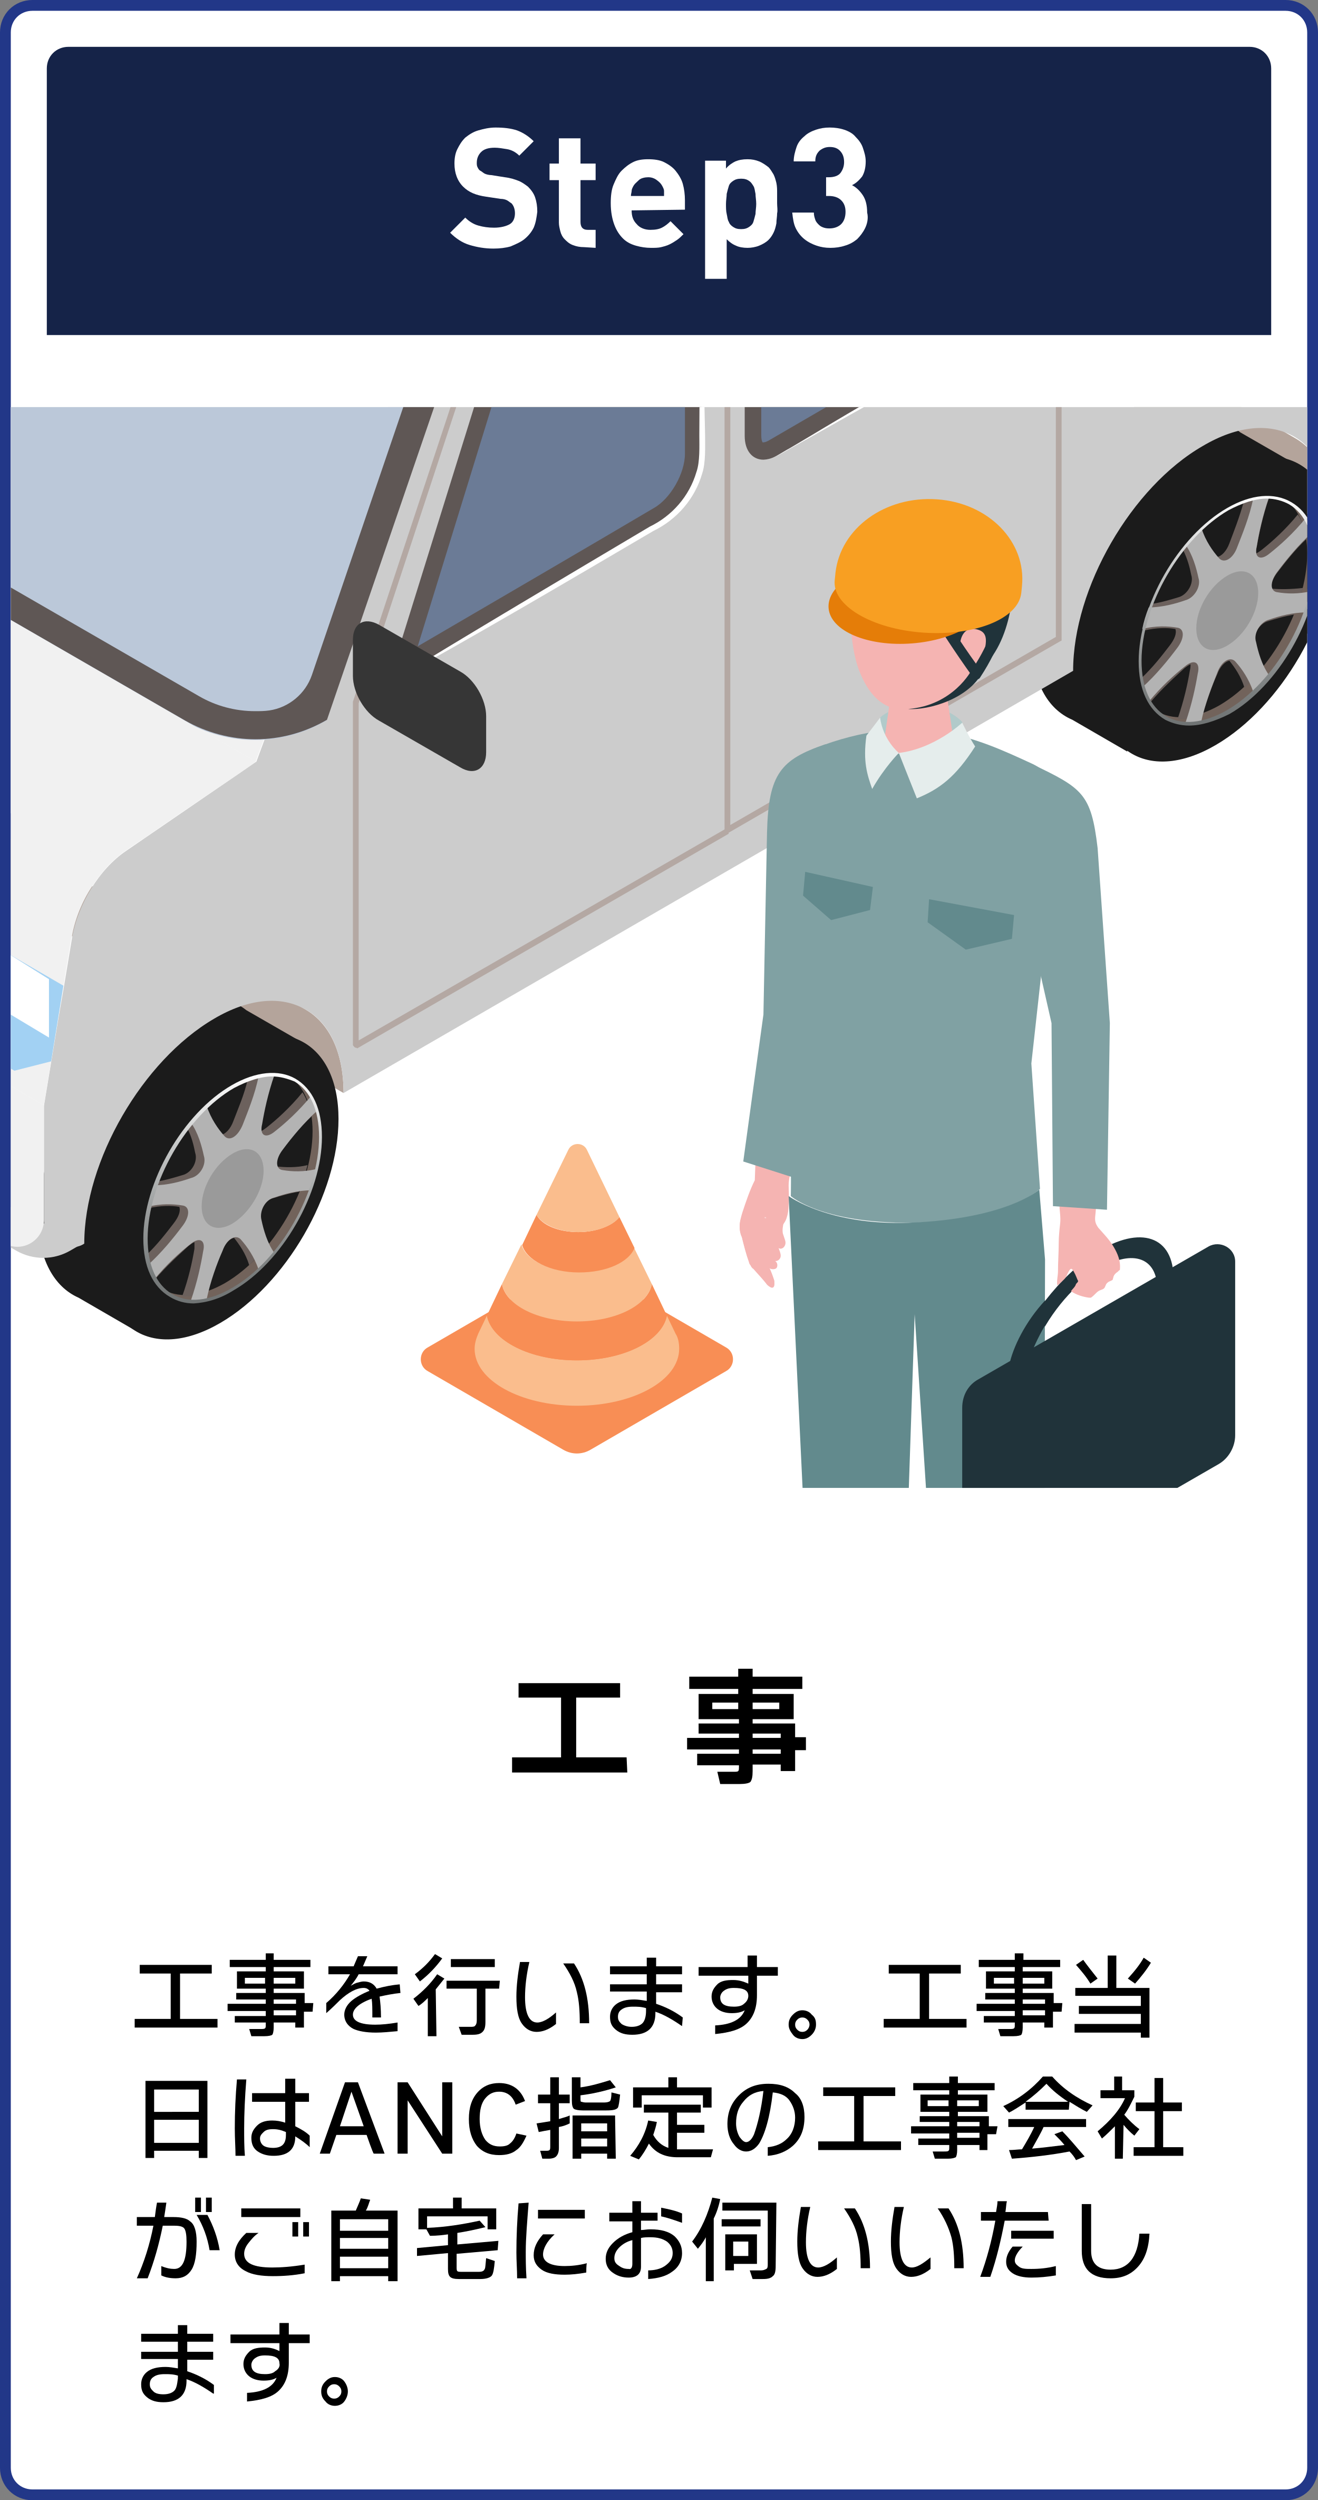 <?xml version="1.0" encoding="utf-8"?>
<!-- Generator: Adobe Illustrator 27.9.6, SVG Export Plug-In . SVG Version: 9.03 Build 54986)  -->
<svg version="1.1" id="レイヤー_1" xmlns="http://www.w3.org/2000/svg" xmlns:xlink="http://www.w3.org/1999/xlink" x="0px"
	 y="0px" viewBox="0 0 183 347" style="enable-background:new 0 0 183 347;" xml:space="preserve">
<rect x="0" y="0" width="183" height="347" fill="#808080" stroke="none"/>
<style type="text/css">
	.st0{fill:none;stroke:#223788;stroke-width:3;stroke-miterlimit:10;}
	.st1{fill:#FFFFFF;}
	.st2{clip-path:url(#SVGID_00000016066426216936898980000002148202064778778508_);}
	.st3{fill:#B4A49B;}
	.st4{fill:#443A38;}
	.st5{fill:none;}
	.st6{fill:#1B1B1B;}
	.st7{fill:#72635B;}
	.st8{fill:#6C615D;}
	.st9{fill:#B3B3B3;}
	.st10{fill:#9A9A9A;}
	.st11{fill:url(#SVGID_00000127027723442459443240000015499953921786725504_);}
	.st12{fill:#CCCCCC;}
	.st13{fill:url(#SVGID_00000029752888373650926540000008876729876669189765_);}
	.st14{fill:#F1F1F1;}
	.st15{fill:#A2D1F3;}
	.st16{fill:#BBC8D9;}
	.st17{fill:#F5F5F8;}
	.st18{fill:#5F5755;}
	.st19{fill:#6B7B96;}
	.st20{fill:#B4A8A3;}
	.st21{fill:#363636;}
	.st22{fill:#20333A;}
	.st23{fill:#F5B4B2;}
	.st24{fill:#80A1A3;}
	.st25{fill:#B1CACA;}
	.st26{fill:#628A8D;}
	.st27{fill:#E5EDEC;}
	.st28{fill:#E57D08;}
	.st29{fill:#F89F22;}
	.st30{fill:#F88E55;}
	.st31{fill:#FABD8D;}
	.st32{fill:#152348;}
</style>
<g>
	<g id="_レイヤー_2">
		<g id="work_tmp">
			<path class="st0" d="M4.5,1.5h174c1.7,0,3,1.3,3,3v338c0,1.7-1.3,3-3,3H4.5c-1.7,0-3-1.3-3-3V4.5C1.5,2.8,2.8,1.5,4.5,1.5z"/>
			<path class="st1" d="M4.5,1.5h174c1.7,0,3,1.3,3,3v338c0,1.7-1.3,3-3,3H4.5c-1.7,0-3-1.3-3-3V4.5C1.5,2.8,2.8,1.5,4.5,1.5z"/>
			<path d="M30.2,281.4H18.7v-1.2h5v-6.3h-4.3v-1.2h10v1.2H25v6.3h5.2L30.2,281.4L30.2,281.4z"/>
			<path d="M43.4,279.2h-1.2v2.2h-1.2v-0.7H38v0.7c0,0.5-0.1,0.9-0.2,1s-0.5,0.2-1.1,0.2h-1.8l-0.3-1h1.6c0.3,0,0.5,0,0.6-0.1
				c0.1-0.1,0.1-0.2,0.1-0.5v-0.3h-4.3v-0.9h4.3v-0.7h-5.3v-1h5.3v-0.6h-4.1v-0.9h4.1v-0.6h-4v-2.4h4V273h-5v-1h5v-0.9H38v0.9h5.1v1
				H38v0.6h4.2v2.4H38v0.6h4.3v1.4h1.2L43.4,279.2L43.4,279.2z M36.8,275.3v-0.8H34v0.8H36.8z M41,275.3v-0.8h-3v0.8H41z
				 M41.1,278.1v-0.6H38v0.6H41.1z M41.1,279.7v-0.7H38v0.7H41.1z"/>
			<path d="M55.6,276.6c-1,0.1-2,0.3-2.9,0.5c0.1,0.7,0.2,1.7,0.2,2.9h-1.2c0-1.2,0-2-0.1-2.6c-1.7,0.6-2.6,1.4-2.6,2.2
				c0,0.9,1,1.4,3.1,1.4c0.9,0,1.9-0.1,3.1-0.3v1.2c-1.1,0.1-2.1,0.2-3,0.2c-1.4,0-2.4-0.2-3.1-0.5c-0.8-0.4-1.3-1.1-1.3-2
				c0-0.6,0.3-1.3,1-1.9c0.6-0.5,1.5-1,2.5-1.4c-0.2-0.3-0.5-0.4-0.8-0.4c-1,0-2.1,0.6-3.3,1.7c-0.5,0.5-1.1,1.1-1.9,1.8V278
				c1.4-1.2,2.5-2.6,3.3-4h-3v-1.1h3.5c0.2-0.5,0.4-0.9,0.6-1.4h1.3c-0.2,0.5-0.4,0.9-0.6,1.4h4.8v1.1h-5.4
				c-0.3,0.6-0.7,1.1-1.1,1.6c0.2-0.1,0.5-0.3,0.8-0.4c0.4-0.1,0.7-0.2,1-0.2c0.8,0,1.4,0.3,1.8,1c1.1-0.3,2.1-0.5,3.2-0.6
				L55.6,276.6L55.6,276.6z"/>
			<path d="M60.6,282.6h-1.2v-5.3c-0.4,0.4-0.8,0.8-1.3,1.1l-0.7-1c1.3-1,2.4-2.1,3.3-3.4l1,0.6c-0.4,0.5-0.8,1-1.2,1.5L60.6,282.6
				L60.6,282.6z M61.4,271.8c-0.8,1.1-1.8,2.2-3.1,3.2l-0.7-1c1.1-0.8,2-1.7,2.8-2.8L61.4,271.8L61.4,271.8z M69.3,276h-1.9v4.6
				c0,0.7-0.1,1.1-0.4,1.4s-0.7,0.4-1.4,0.4h-1.5l-0.4-1.1h1.6c0.3,0,0.6,0,0.7-0.2c0.1-0.1,0.2-0.3,0.2-0.7V276h-4.2v-1.1h7.4
				L69.3,276L69.3,276z M68.7,273h-6.1v-1.1h6.1V273z"/>
			<path d="M77.2,280.9c-1,0.8-1.9,1.1-2.7,1.1s-1.5-0.4-2-1.1c-0.6-0.8-0.8-2.1-0.8-3.8c0-1.5,0.2-3.1,0.5-4.8h1.3
				c-0.4,1.7-0.6,3.4-0.6,4.9c0,2.3,0.6,3.5,1.7,3.5c0.7,0,1.6-0.5,2.6-1.4L77.2,280.9L77.2,280.9z M81.8,280.8h-1.3
				c0-1.7-0.1-3.1-0.4-4.3c-0.3-1.4-1-2.7-1.9-4h1.5C81.1,274.6,81.8,277.3,81.8,280.8L81.8,280.8z"/>
			<path d="M94.7,281.2c-1.3-0.9-2.5-1.6-3.7-2v0.2c0,2-1.1,3-3.2,3c-1,0-1.7-0.2-2.3-0.7c-0.6-0.5-0.8-1-0.8-1.8
				c0-0.7,0.3-1.3,0.8-1.7c0.6-0.5,1.5-0.7,2.6-0.7c0.5,0,1.1,0.1,1.7,0.2v-1.3h-5.1v-1h5.1v-1.4h-5.1v-1.1h5.1v-1.2h1.3v1.2h3.6
				v1.1h-3.6v1.4h3.6v1.1h-3.6v1.6c1.2,0.4,2.5,1,3.7,1.9L94.7,281.2L94.7,281.2z M89.7,279.1v-0.4c-0.7-0.2-1.2-0.2-1.8-0.2
				c-0.7,0-1.2,0.1-1.6,0.4c-0.3,0.2-0.5,0.5-0.5,1s0.2,0.7,0.5,1c0.3,0.2,0.8,0.4,1.4,0.4c0.7,0,1.2-0.2,1.5-0.5
				S89.7,279.9,89.7,279.1L89.7,279.1z"/>
			<path d="M108,274.2h-2.9v2.7c0,1.8-0.5,3.1-1.5,4c-0.9,0.8-2.3,1.2-4.3,1.4v-1.2c2.2-0.1,3.6-0.8,4.1-2.1
				c-0.5,0.3-1.1,0.4-1.8,0.4c-0.8,0-1.5-0.2-2-0.6c-0.5-0.4-0.8-1-0.8-1.7s0.3-1.2,0.8-1.7s1.3-0.6,2.2-0.6c0.8,0,1.4,0.2,2.1,0.5
				v-1.1H97v-1.2h6.8v-1.6h1.3v1.6h2.9L108,274.2L108,274.2z M103.9,277c0-0.8-0.7-1.1-2-1.1c-0.6,0-1,0.1-1.4,0.4
				c-0.3,0.2-0.5,0.6-0.5,0.9c0,0.9,0.6,1.3,1.9,1.3c0.6,0,1.1-0.1,1.4-0.4C103.7,277.8,103.9,277.4,103.9,277L103.9,277z"/>
			<path d="M113.3,281c0,0.5-0.2,1-0.6,1.4s-0.8,0.6-1.3,0.6s-1-0.2-1.3-0.6s-0.6-0.8-0.6-1.4s0.2-1,0.6-1.4s0.8-0.6,1.3-0.6
				s1,0.2,1.3,0.6C113.2,280,113.3,280.4,113.3,281z M112.4,281c0-0.3-0.1-0.5-0.3-0.7s-0.4-0.3-0.7-0.3s-0.5,0.1-0.7,0.3
				s-0.3,0.4-0.3,0.7s0.1,0.5,0.3,0.7s0.4,0.3,0.7,0.3s0.5-0.1,0.7-0.3S112.4,281.2,112.4,281z"/>
			<path d="M134.2,281.4h-11.5v-1.2h5v-6.3h-4.3v-1.2h10v1.2H129v6.3h5.2L134.2,281.4L134.2,281.4z"/>
			<path d="M147.4,279.2h-1.2v2.2h-1.2v-0.7H142v0.7c0,0.5-0.1,0.9-0.2,1s-0.5,0.2-1.1,0.2h-1.8l-0.3-1h1.6c0.3,0,0.5,0,0.6-0.1
				c0.1-0.1,0.1-0.2,0.1-0.5v-0.3h-4.3v-0.9h4.3v-0.7h-5.3v-1h5.3v-0.6h-4.1v-0.9h4.1v-0.6h-4v-2.4h4V273h-5v-1h5v-0.9h1.2v0.9h5.1
				v1H142v0.6h4.1v2.4H142v0.6h4.3v1.4h1.2L147.4,279.2L147.4,279.2z M140.8,275.3v-0.8H138v0.8H140.8z M145,275.3v-0.8h-3v0.8H145z
				 M145.1,278.1v-0.6H142v0.6H145.1z M145.1,279.7v-0.7H142v0.7H145.1z"/>
			<path d="M159.6,282.8h-1.2v-0.7h-9.2v-1.2h9.2v-1.4h-8.6v-1.1h8.6V277h-9.1v-1.1h4.5v-4.5h1.2v4.5h4.6L159.6,282.8L159.6,282.8z
				 M152.4,274.6l-1,0.7c-0.6-1-1.3-1.8-2-2.6l1-0.7C150.9,272.7,151.6,273.6,152.4,274.6L152.4,274.6z M159.8,272.4
				c-0.6,1-1.4,2-2.2,2.9l-1-0.7c1-1.1,1.7-2,2.2-2.9L159.8,272.4L159.8,272.4z"/>
			<path d="M28.8,299.5h-1.2v-1h-6.2v1h-1.2v-10.7h8.6V299.5z M27.6,293.2V290h-6.2v3.1H27.6z M27.6,297.4v-3.2h-6.2v3.2H27.6z"/>
			<path d="M34.2,288.6c-0.2,2.5-0.3,4.8-0.3,6.8c0,1.3,0,2.5,0.1,3.8h-1.3c0-1.1-0.1-2.4-0.1-3.8c0-2.3,0.1-4.5,0.3-6.8H34.2z
				 M43,298c-0.5-0.5-1.2-1-2-1.5c0,1.8-1,2.7-3,2.7c-0.9,0-1.6-0.2-2.2-0.6c-0.6-0.4-0.9-1-0.9-1.9c0-0.7,0.3-1.2,0.8-1.7
				c0.5-0.5,1.2-0.7,2.1-0.7c0.6,0,1.2,0.1,1.8,0.3v-2.9h-4.6v-1.2h4.6v-2H41v2h1.9v1.2H41v3.4c0.8,0.4,1.5,0.8,2,1.3L43,298L43,298
				z M39.7,296.3v-0.4c-0.7-0.3-1.2-0.4-1.8-0.4s-1,0.1-1.3,0.4s-0.5,0.5-0.5,0.9c0,0.4,0.2,0.8,0.5,1c0.3,0.2,0.8,0.3,1.3,0.3
				C39.2,298.1,39.7,297.5,39.7,296.3L39.7,296.3z"/>
			<path d="M50.9,296.3h-4.2l-0.9,2.6h-1.4l3.5-9.9h1.8l3.7,9.9h-1.5C51.8,298.9,50.9,296.3,50.9,296.3z M47.2,295.1h3.3l-1.7-4.8
				L47.2,295.1L47.2,295.1z"/>
			<path d="M62.8,298.9h-1.4l-4.8-7.4v7.4h-1.4V289h1.4l4.8,7.5V289h1.4V298.9z"/>
			<path d="M73.1,296.4c-0.4,0.9-0.8,1.6-1.4,2c-0.6,0.5-1.4,0.7-2.4,0.7c-1.3,0-2.3-0.4-3.1-1.3c-0.7-0.9-1.1-2.1-1.1-3.7
				s0.4-2.8,1.2-3.7c0.8-0.9,1.8-1.3,3-1.3c1.8,0,3,0.9,3.6,2.5l-1.3,0.5c-0.4-1.2-1.2-1.8-2.3-1.8c-0.8,0-1.4,0.3-1.9,0.9
				c-0.6,0.7-0.8,1.7-0.8,2.9s0.3,2.2,0.8,2.9c0.5,0.6,1.1,0.9,2,0.9c0.6,0,1.1-0.1,1.4-0.4c0.4-0.3,0.7-0.8,0.9-1.4L73.1,296.4
				L73.1,296.4z"/>
			<path d="M79.1,294.7c-0.4,0.2-0.9,0.4-1.5,0.5v2.9c0,0.5-0.1,0.9-0.4,1.2c-0.2,0.2-0.6,0.3-1,0.3h-0.9l-0.3-1.1h0.8
				c0.2,0,0.4,0,0.5-0.1c0.1-0.1,0.1-0.3,0.1-0.5v-2.3c-0.6,0.1-1.1,0.2-1.6,0.3l-0.3-1.2c0.7-0.1,1.3-0.2,1.9-0.3v-2.5h-1.7v-1.2
				h1.7v-2.4h1.2v2.4h1.5v1.2h-1.5v2.2c0.6-0.2,1.1-0.3,1.5-0.5L79.1,294.7L79.1,294.7z M86.1,290.7c-0.1,1-0.2,1.6-0.3,1.8
				c-0.2,0.3-0.7,0.4-1.6,0.4h-3.3c-0.6,0-1-0.1-1.2-0.2c-0.2-0.2-0.3-0.5-0.3-1.2v-3.2h1.2v1.4c1.5-0.2,2.8-0.6,4.1-1l0.8,1
				c-1.5,0.5-3.2,0.9-4.9,1.1v0.4c0,0.3,0,0.5,0.1,0.5s0.3,0.1,0.6,0.1h2.6c0.4,0,0.7-0.1,0.8-0.2s0.2-0.5,0.2-1.2L86.1,290.7
				L86.1,290.7z M85.5,299.6h-1.2v-0.7h-3.6v0.7h-1.2v-6h5.9L85.5,299.6L85.5,299.6z M84.3,295.8v-1.1h-3.6v1.1H84.3z M84.3,297.9
				v-1.1h-3.6v1.1H84.3z"/>
			<path d="M91.2,294.5c-0.1,0.6-0.3,1.2-0.5,1.8c0.5,0.9,1.2,1.5,2.1,1.8v-4.9h-3.4v-1.1h7.9v1.1H94v1.7h3.8v1.1H94v2.3h5l-0.3,1.1
				h-4.6c-1.8,0-3.1-0.6-4-1.9c-0.4,0.8-0.9,1.6-1.4,2.2l-1.2-0.5c1.2-1.4,2.1-3,2.5-4.9L91.2,294.5L91.2,294.5z M98.8,292.5h-1.2
				v-1.7h-8.5v1.7h-1.2v-2.8h4.9v-1.4H94v1.4h4.8C98.8,289.7,98.8,292.5,98.8,292.5z"/>
			<path d="M111.7,293.8c0,1.7-0.5,3-1.6,4c-0.9,0.8-2.1,1.3-3.5,1.4v-1.2c1.1-0.1,2-0.5,2.6-1.1c0.8-0.7,1.2-1.8,1.2-3
				c0-0.9-0.3-1.7-0.8-2.4s-1.3-1-2.3-1.1c-0.4,3.5-1.1,5.8-1.9,7.1c-0.5,0.7-1.1,1.1-1.8,1.1c-0.6,0-1.2-0.3-1.7-1
				c-0.6-0.7-0.9-1.7-0.9-2.8c0-1.6,0.5-2.9,1.6-4s2.4-1.6,4.1-1.6c1.6,0,2.8,0.4,3.7,1.3C111.3,291.2,111.7,292.4,111.7,293.8
				L111.7,293.8z M106,290.2c-1.2,0.1-2.1,0.6-2.8,1.5c-0.7,0.8-1,1.8-1,3c0,0.7,0.2,1.4,0.5,1.9c0.3,0.4,0.6,0.7,0.9,0.7
				c0.4,0,0.8-0.4,1.1-1.1C105.2,294.8,105.7,292.8,106,290.2L106,290.2z"/>
			<path d="M125.1,298.4h-11.5v-1.2h5v-6.3h-4.3v-1.2h10v1.2h-4.4v6.3h5.2L125.1,298.4L125.1,298.4z"/>
			<path d="M138.3,296.2h-1.2v2.2H136v-0.7h-3.1v0.7c0,0.5-0.1,0.9-0.2,1c-0.2,0.1-0.5,0.2-1.1,0.2h-1.8l-0.3-1h1.6
				c0.3,0,0.5,0,0.6-0.1c0.1-0.1,0.1-0.2,0.1-0.5v-0.3h-4.3v-0.9h4.3v-0.7h-5.3v-1h5.3v-0.6h-4.1v-0.8h4.1v-0.6h-4v-2.4h4v-0.6h-5
				v-1h5v-0.9h1.2v0.9h5.1v1h-5.1v0.6h4.1v2.4h-4.1v0.6h4.3v1.4h1.2L138.3,296.2L138.3,296.2z M131.7,292.3v-0.8h-2.9v0.8H131.7z
				 M135.9,292.3v-0.8h-3v0.8H135.9z M136,295.1v-0.6h-3.1v0.6H136z M136,296.7v-0.7h-3.1v0.7H136z"/>
			<path d="M148.4,292.8h-6v-1c-0.8,0.5-1.5,1-2.3,1.4l-0.8-0.9c2.2-1,4-2.4,5.5-4.1h1.3c1.5,1.7,3.4,3,5.6,4l-0.8,0.9
				c-0.8-0.4-1.6-0.9-2.4-1.4L148.4,292.8L148.4,292.8z M148.5,298.6c-2.6,0.5-5.3,0.8-8,1l-0.4-1.2c0.7,0,1.3-0.1,1.8-0.1
				c0.6-1,1.2-2,1.7-3.1h-3.6v-1.1h10.8v1.1h-5.9c-0.4,0.9-1,1.9-1.6,3c1.3-0.1,2.8-0.3,4.5-0.5c-0.4-0.5-0.9-1-1.4-1.5l1.1-0.4
				c0.9,0.9,1.9,2.1,3.1,3.5l-1.2,0.5C149.2,299.4,148.9,299,148.5,298.6L148.5,298.6z M142.4,291.7h5.9c-1.2-0.8-2.2-1.6-3-2.5
				C144.4,290.1,143.5,290.9,142.4,291.7z"/>
			<path d="M155.9,299.6h-1.1v-4.5c-0.6,0.6-1.2,1.2-1.8,1.7l-0.6-1c1.8-1.5,3.1-3,3.8-4.6h-3.4v-1.1h1.9v-1.9h1.1v1.9h1.7v0.9
				c-0.4,0.8-0.8,1.7-1.4,2.5c0.6,0.7,1.3,1.4,2.1,2l-0.7,0.9c-0.5-0.4-1-0.9-1.5-1.5L155.9,299.6L155.9,299.6z M164.3,299.2h-6.9
				V298h2.9v-5h-2.6v-1.2h2.6v-3.4h1.2v3.4h2.6v1.2h-2.6v5h2.8L164.3,299.2L164.3,299.2z"/>
			<path d="M27.3,311.1c0,1.8-0.2,3.1-0.7,3.9c-0.5,0.8-1.2,1.2-2.2,1.2c-0.7,0-1.4-0.1-2-0.4v-1.3c0.7,0.3,1.3,0.4,1.8,0.4
				c1.2,0,1.7-1.3,1.7-3.8c0-0.9-0.1-1.5-0.3-1.8c-0.2-0.3-0.7-0.4-1.4-0.4h-1.6c-0.5,2.5-1.2,5-2.1,7.3h-1.5c1-2.2,1.8-4.7,2.3-7.3
				h-2.3v-1.2h2.5c0.1-0.8,0.2-1.5,0.3-2h1.3c-0.1,0.7-0.2,1.4-0.3,2h1.3c1.1,0,1.9,0.2,2.3,0.6C27,308.7,27.3,309.7,27.3,311.1
				L27.3,311.1z M27.9,307h-0.8v-2h0.8V307z M30.5,312.3h-1.4c-0.3-1.8-0.9-3.4-1.8-4.9h1.5C29.6,308.9,30.2,310.5,30.5,312.3
				L30.5,312.3z M29.4,307h-0.8v-2h0.8V307z"/>
			<path d="M42.3,315.5c-1.5,0.3-3,0.4-4.4,0.4c-1.6,0-2.9-0.2-3.8-0.7c-1-0.5-1.5-1.3-1.5-2.3s0.5-2,1.6-3h1.7
				c-0.6,0.4-1,0.9-1.4,1.4c-0.4,0.5-0.6,1-0.6,1.5c0,1.3,1.3,1.9,3.9,1.9c1.2,0,2.7-0.1,4.5-0.4L42.3,315.5L42.3,315.5z
				 M41.7,307.7h-8.2v-1.2h8.2V307.7z M41.4,310.4h-0.8v-2h0.8V310.4z M42.9,310.4h-0.8v-2h0.8V310.4z"/>
			<path d="M55.1,316.6h-1.2v-0.7h-6.7v0.7H46v-9.8h3.4c0.2-0.5,0.5-1.1,0.7-1.7l1.3,0.2c-0.2,0.5-0.3,1-0.6,1.5h4.4V316.6
				L55.1,316.6z M53.9,309.6V308h-6.7v1.6H53.9z M53.9,312.1v-1.5h-6.7v1.5H53.9z M53.9,314.8v-1.6h-6.7v1.6H53.9z"/>
			<path d="M69.1,312.3l-5.7,0.5v1.8c0,0.3,0,0.5,0.1,0.6s0.3,0.1,0.6,0.1h2.4c0.4,0,0.7-0.1,0.8-0.4c0.1-0.1,0.1-0.6,0.2-1.5
				l1.2,0.4c-0.1,1.1-0.2,1.7-0.4,2c-0.2,0.3-0.8,0.5-1.6,0.5h-3c-0.6,0-1-0.1-1.2-0.3s-0.3-0.5-0.3-1.1v-2.2l-4.3,0.4v-1.1l4.3-0.4
				v-1.5c-0.7,0.1-1.5,0.2-2.5,0.2l-0.5-0.9h-1.1v-2.9h4.8v-1.5h1.2v1.5h4.8v2.9h-1.2v-1.8h-8.4v1.6c2.6-0.1,5-0.5,7.3-1l0.8,0.9
				c-1.2,0.3-2.6,0.6-3.9,0.8v1.6l5.7-0.5L69.1,312.3L69.1,312.3z"/>
			<path d="M73.4,305.7c-0.2,2.6-0.4,4.9-0.4,6.8c0,1,0,2.2,0.1,3.7h-1.3c0-1.2-0.1-2.4-0.1-3.6c0-2.2,0.1-4.5,0.3-6.8L73.4,305.7
				L73.4,305.7z M81.4,315.4c-1.1,0.2-2.1,0.3-3,0.3c-1.4,0-2.5-0.2-3.2-0.7c-0.7-0.5-1.1-1.1-1.1-2c0-1,0.4-1.9,1.3-2.9H77
				c-1.1,1-1.6,2-1.6,2.8c0,1,1,1.6,3,1.6c0.9,0,2-0.1,3.1-0.4C81.4,314.1,81.4,315.4,81.4,315.4z M81.2,307.9h-6.5v-1.2h6.5V307.9z
				"/>
			<path d="M94.7,312.7c0,1.1-0.5,2-1.4,2.6c-0.8,0.6-1.9,0.9-3.3,1v-1.2c0.9,0,1.7-0.2,2.3-0.6c0.7-0.5,1.1-1,1.1-1.8
				c0-0.7-0.3-1.2-0.8-1.6c-0.6-0.4-1.3-0.6-2.3-0.6c-0.4,0-0.9,0-1.3,0.1v4c0,1-0.6,1.5-1.7,1.5c-0.8,0-1.5-0.2-2.1-0.6
				c-0.8-0.5-1.1-1.2-1.1-2c0-0.8,0.3-1.5,1-2.2c0.7-0.7,1.6-1.2,2.7-1.5v-1.5h-3.2v-1.2h3.2v-1.6H89v1.6h2.3v1.1H89v1.3
				c0.4,0,0.8-0.1,1.3-0.1c1.5,0,2.6,0.3,3.4,1C94.3,311,94.7,311.7,94.7,312.7L94.7,312.7z M87.8,314.2v-3.3
				c-0.8,0.2-1.4,0.6-1.8,1c-0.5,0.5-0.7,1-0.7,1.5c0,0.5,0.2,0.8,0.7,1.1c0.4,0.3,0.8,0.4,1.3,0.4C87.6,315,87.8,314.7,87.8,314.2
				L87.8,314.2z M94.7,308.5c-1.1-0.4-2-0.7-2.9-0.9v-1.2c1,0.2,2,0.4,2.9,0.8V308.5L94.7,308.5z"/>
			<path d="M99.2,316.6H98v-6.1c-0.3,0.6-0.7,1.1-1.1,1.6l-0.8-1c1.3-1.7,2.2-3.8,2.8-6.1l1.1,0.2c-0.2,1-0.5,1.9-0.9,2.7V316.6
				L99.2,316.6z M105.6,309h-5.4v-1h5.4V309z M107.7,314.5c0,0.7-0.1,1.2-0.4,1.4c-0.3,0.3-0.7,0.4-1.4,0.4h-1.4l-0.4-1.2h1.6
				c0.3,0,0.5-0.1,0.7-0.2s0.2-0.4,0.2-0.7v-7.4h-6.3v-1.1h7.5L107.7,314.5L107.7,314.5z M105.1,314.2h-3.2v0.9h-1.2v-5h4.4V314.2
				L105.1,314.2z M103.9,313.1v-2h-2.1v2H103.9z"/>
			<path d="M116.2,314.9c-1,0.8-1.9,1.1-2.7,1.1s-1.5-0.4-2-1.1c-0.6-0.8-0.8-2.1-0.8-3.8c0-1.5,0.2-3.1,0.5-4.8h1.3
				c-0.4,1.7-0.6,3.4-0.6,4.9c0,2.3,0.6,3.5,1.7,3.5c0.7,0,1.6-0.5,2.6-1.4L116.2,314.9L116.2,314.9z M120.8,314.8h-1.3
				c0-1.7-0.1-3.1-0.4-4.3c-0.3-1.4-1-2.7-1.9-4h1.5C120.1,308.6,120.8,311.3,120.8,314.8L120.8,314.8z"/>
			<path d="M129.2,314.9c-1,0.8-1.9,1.1-2.7,1.1s-1.5-0.4-2-1.1c-0.6-0.8-0.8-2.1-0.8-3.8c0-1.5,0.2-3.1,0.5-4.8h1.3
				c-0.4,1.7-0.6,3.4-0.6,4.9c0,2.3,0.6,3.5,1.7,3.5c0.7,0,1.5-0.5,2.6-1.4L129.2,314.9L129.2,314.9z M133.8,314.8h-1.3
				c0-1.7-0.1-3.1-0.4-4.3c-0.4-1.4-1-2.7-1.9-4h1.5C133.1,308.6,133.8,311.3,133.8,314.8L133.8,314.8z"/>
			<path d="M145.6,308.2h-6.1c-0.5,2.6-1.1,5.2-2,7.8h-1.4c0.9-2.4,1.6-5,2.1-7.8h-2v-1.2h2.1c0.1-0.6,0.2-1.1,0.2-1.5h1.3
				c-0.1,0.4-0.1,0.9-0.2,1.5h5.9L145.6,308.2L145.6,308.2z M146.6,315.8c-1.2,0.2-2.3,0.3-3.4,0.3s-2-0.2-2.6-0.6s-0.9-0.9-0.9-1.6
				s0.3-1.4,0.9-2.1h1.4c-0.7,0.7-1.1,1.4-1.1,1.9c0,0.4,0.2,0.6,0.6,0.9s1,0.3,1.7,0.3c1.1,0,2.2-0.1,3.4-0.4L146.6,315.8
				L146.6,315.8z M146.3,310.7h-5.9v-1.1h5.9V310.7z"/>
			<path d="M159.6,310c-0.1,2-0.6,3.5-1.6,4.6s-2.2,1.6-3.8,1.6c-2.7,0-4-1.3-4-3.8v-6.5h1.3v6.5c0,1.7,0.9,2.6,2.7,2.6
				c2.4,0,3.8-1.7,4-5L159.6,310L159.6,310z"/>
			<path d="M29.6,332.2c-1.3-0.9-2.5-1.6-3.7-2v0.2c0,2-1.1,3-3.2,3c-1,0-1.7-0.2-2.3-0.7c-0.6-0.5-0.8-1-0.8-1.8
				c0-0.7,0.3-1.3,0.8-1.7c0.6-0.5,1.5-0.7,2.6-0.7c0.5,0,1.1,0.1,1.7,0.2v-1.3h-5.1v-1h5.1v-1.4h-5.1v-1.1h5.1v-1.2h1.3v1.2h3.6
				v1.1h-3.6v1.4h3.6v1.1h-3.6v1.6c1.2,0.4,2.5,1,3.7,1.9V332.2L29.6,332.2z M24.7,330.1v-0.4c-0.7-0.2-1.2-0.2-1.8-0.2
				c-0.7,0-1.2,0.1-1.6,0.4c-0.3,0.2-0.5,0.5-0.5,1s0.2,0.7,0.5,1s0.8,0.4,1.4,0.4c0.7,0,1.2-0.2,1.5-0.5S24.6,330.9,24.7,330.1
				L24.7,330.1z"/>
			<path d="M43,325.2h-2.9v2.7c0,1.8-0.5,3.1-1.5,4c-0.9,0.8-2.3,1.2-4.3,1.4v-1.2c2.2-0.1,3.6-0.8,4.1-2.1
				c-0.5,0.3-1.1,0.4-1.8,0.4c-0.8,0-1.5-0.2-2-0.6c-0.5-0.4-0.8-1-0.8-1.7s0.3-1.2,0.8-1.7s1.3-0.6,2.2-0.6c0.8,0,1.4,0.2,2,0.5
				v-1.1H32v-1.2h6.8v-1.6h1.3v1.6H43L43,325.2L43,325.2z M38.8,328c0-0.8-0.7-1.1-2-1.1c-0.6,0-1,0.1-1.4,0.4
				c-0.3,0.2-0.5,0.6-0.5,0.9c0,0.9,0.6,1.3,1.9,1.3c0.6,0,1.1-0.1,1.4-0.4C38.7,328.8,38.9,328.4,38.8,328L38.8,328z"/>
			<path d="M48.3,331.9c0,0.5-0.2,1-0.5,1.4s-0.8,0.6-1.3,0.6s-1-0.2-1.3-0.6c-0.4-0.4-0.6-0.8-0.6-1.4s0.2-1,0.6-1.4
				s0.8-0.6,1.3-0.6s1,0.2,1.3,0.6S48.3,331.4,48.3,331.9z M47.4,331.9c0-0.3-0.1-0.5-0.3-0.7s-0.4-0.3-0.7-0.3s-0.5,0.1-0.7,0.3
				s-0.3,0.4-0.3,0.7s0.1,0.5,0.3,0.7c0.2,0.2,0.4,0.3,0.7,0.3s0.5-0.1,0.7-0.3S47.4,332.2,47.4,331.9z"/>
			<path d="M87.1,246h-16v-2.1h6.8v-8.3H72v-2h14.1v2h-6.1v8.3h7L87.1,246L87.1,246z"/>
			<path d="M111.9,242.9h-1.5v2.9h-2v-0.9h-3.9v0.9c0,0.8-0.1,1.2-0.3,1.5c-0.2,0.2-0.8,0.3-1.5,0.3h-2.7l-0.4-1.7h2.2
				c0.4,0,0.6,0,0.7-0.1s0.1-0.3,0.1-0.6V245h-5.8v-1.6h5.8v-0.6h-7.2v-1.6h7.2v-0.6h-5.6v-1.4h5.6v-0.6H97v-3.5h5.5v-0.7h-6.8v-1.7
				h6.8v-1.1h2v1.1h6.9v1.7h-6.9v0.7h5.7v3.5h-5.7v0.6h5.9v1.9h1.5V242.9z M102.5,237.2v-0.9h-3.6v0.9H102.5z M108.2,237.2v-0.9
				h-3.7v0.9H108.2z M108.4,241.2v-0.6h-3.9v0.6H108.4z M108.4,243.4v-0.6h-3.9v0.6H108.4z"/>
			<g>
				<defs>
					<rect id="SVGID_1_" x="1.5" y="56.5" width="180" height="150"/>
				</defs>
				<clipPath id="SVGID_00000032635202807177541760000005770028300987611318_">
					<use xlink:href="#SVGID_1_"  style="overflow:visible;"/>
				</clipPath>
				<g style="clip-path:url(#SVGID_00000032635202807177541760000005770028300987611318_);">
					<g id="Axo_Surface">
						<path id="Axo_panel" class="st3" d="M42.4,140.1c3.3,1.9,5.3,5.9,5.3,11.6l-78.1-45.1c0-5.7-2-9.8-5.3-11.7
							C-35.7,95,42.4,140.1,42.4,140.1z"/>
					</g>
					<path class="st4" d="M44.1,154.1c-0.2-0.7-0.5-1.4-0.9-2c-0.2,0.2-0.9-0.3-1.1-0.6c-0.2-0.3-0.2-0.3,0,0c0.6,0.9,1,2.1,1.2,3.4
						C43.5,154.6,43.8,154.3,44.1,154.1L44.1,154.1z"/>
					<path class="st4" d="M42.9,161.6c0,0-0.1,0-0.1,0c-0.3,1.2-0.7,2.5-1.2,3.7c0.5-0.1,1-0.1,1.5-0.1c0.4-1,0.7-2,0.9-3
						C43.6,162.4,42.8,161.9,42.9,161.6L42.9,161.6z"/>
					<path class="st4" d="M25.4,179.8c0,0,0,0.1,0,0.1c0.4,0,1.2,0.4,1.1,0.6c0.7,0,1.4-0.1,2.2-0.2c0.1-0.4,0.2-0.7,0.3-1.1
						C27.6,179.7,26.5,179.9,25.4,179.8L25.4,179.8z"/>
					<path class="st5" d="M38.4,161.9c1.2,0.1,2.7,0.2,4.4-0.2c0.4-1.5,0.6-3.1,0.6-4.5c0-0.8-0.1-1.5-0.2-2.2
						c-1.6,1.6-2.9,3.3-4,4.6C38.5,160.4,38.3,161.3,38.4,161.9L38.4,161.9z"/>
					<path class="st6" d="M41.2,172c-6,9-16.3,12.6-23.1,8.1c-6.8-4.5-7.5-15.5-1.5-24.5c6-9,16.3-12.6,23.1-8.1S47.2,163,41.2,172z
						"/>
					<path class="st6" d="M40,146.9l1.5-2.5l-7.3-4.2c-3-2.4-7.5-2.4-12.5,0.5c-9,5.2-16.4,17.9-16.4,28.4c0,5.6,2.2,9.5,5.6,11l0,0
						l7.6,4.4l1.1-3.5c-1.2-1.7-1.8-6.7-1.7-8.2c0.4-4.6,1-15.6,13.2-23.6C35.5,146.1,38.3,146,40,146.9L40,146.9z"/>
					<path class="st6" d="M30.6,145.8c-9,5.2-16.4,17.9-16.4,28.4s7.3,14.7,16.4,9.4S47,165.7,47,155.3S39.7,140.6,30.6,145.8z
						 M43.1,165.2c-0.5,0-1,0-1.5,0.1c-1.1,2.6-2.5,5.2-4.3,7.4c0.2,0.4,0.4,0.8,0.7,1.2c-0.7,0.8-1.4,1.6-2.2,2.3
						c-0.1-0.4-0.9-0.8-1.1-0.6c0,0,0,0,0,0c-1.1,1-2.3,1.9-3.5,2.6c-0.8,0.4-1.5,0.8-2.3,1.1c-0.1,0.4-0.2,0.7-0.3,1.1
						c-0.8,0.2-1.5,0.2-2.2,0.2c0.1-0.2-0.7-0.6-1.1-0.6c0,0,0-0.1,0-0.1c-0.9-0.1-1.7-0.2-2.5-0.6c-0.5-0.4-1-1-1.4-1.6
						c-0.6-0.9-1-2.1-1.2-3.4c-0.1-0.7-0.2-1.5-0.2-2.3c0-1.4,0.2-2.9,0.5-4.3c0.3-1.2,0.7-2.5,1.1-3.7c1-2.6,2.5-5.2,4.3-7.4
						c0.8-1,1.6-1.9,2.5-2.8c1.2-1.1,2.5-2.1,3.8-2.9c0.8-0.4,1.5-0.8,2.2-1.1c0.5-0.2,0.9-0.3,1.3-0.4c1.8-0.4,3.4-0.2,4.7,0.4
						c0.6,0.5,1,1,1.5,1.7c0.3,0.5,0.3,0.5,0,0c0.2,0.4,1,0.8,1.1,0.6c0.4,0.6,0.7,1.2,0.9,2c-0.3,0.3-0.6,0.6-0.8,0.8
						c0.1,0.7,0.2,1.4,0.2,2.2c0,1.5-0.2,3-0.6,4.5c0,0,0.1,0,0.1,0c-0.1,0.3,0.7,0.8,1.1,0.6C43.8,163.3,43.5,164.3,43.1,165.2
						L43.1,165.2z"/>
					<path class="st4" d="M34.7,175.6C34.7,175.6,34.7,175.6,34.7,175.6c0.2-0.2,1,0.2,1.1,0.7c0.8-0.7,1.5-1.5,2.2-2.3
						c-0.3-0.4-0.5-0.8-0.7-1.2C36.5,173.8,35.6,174.7,34.7,175.6L34.7,175.6z"/>
					<path class="st7" d="M40.6,149.7c1.7,1.4,2.8,3.9,2.8,7.3c0,7.8-5.5,17.2-12.2,21.1c-3.2,1.8-6.1,2.1-8.3,1
						c2.2,1.8,5.6,1.9,9.4-0.3c6.7-3.9,12.2-13.3,12.2-21.1C44.5,153.7,43,150.9,40.6,149.7L40.6,149.7z"/>
					<path class="st5" d="M27.1,172.3c-0.2,0.1-0.5,0.3-0.8,0.5c-1.4,1.1-3.1,2.7-4.8,4.8c0.4,0.6,0.9,1.2,1.4,1.6
						c0.7,0.4,1.6,0.6,2.5,0.6c0.9-2.5,1.4-4.9,1.7-6.6C27.1,172.8,27.1,172.5,27.1,172.3L27.1,172.3z"/>
					<path class="st5" d="M27.2,159.8c-0.2-1-0.6-2.3-1.1-3.4c-1.8,2.2-3.2,4.8-4.3,7.4c1.3-0.2,2.5-0.5,3.6-0.9
						C26.6,162.6,27.5,161.1,27.2,159.8L27.2,159.8z"/>
					<path class="st5" d="M25,167.3c-1.1-0.1-2.6-0.2-4.3,0.2c-0.3,1.5-0.5,2.9-0.5,4.3c0,0.8,0.1,1.6,0.2,2.3
						c1.5-1.5,2.9-3.2,3.9-4.5C24.9,168.8,25.1,167.9,25,167.3L25,167.3z"/>
					<path class="st5" d="M30.9,173.6c-0.6,1.5-1.4,3.5-2,5.6c0.7-0.3,1.5-0.6,2.3-1.1c1.2-0.7,2.4-1.6,3.5-2.6
						c-0.5-1.6-1.4-2.9-2.1-3.8C32,171.9,31.3,172.5,30.9,173.6L30.9,173.6z"/>
					<path class="st5" d="M35.9,149.5c0.5-0.1,1.8-0.2,2.2-0.2c-0.9,2.6-1.4,5-1.7,6.8c-0.1,0.4-0.1,0.6,0,0.9
						c0.2-0.1,0.5-0.3,0.8-0.5c1.4-1.2,3.2-2.8,5-4.9c-0.4-0.7-0.9-1.2-1.5-1.7c-1.3-0.6-2.9-0.8-4.7-0.4
						C35.9,149.4,35.9,149.4,35.9,149.5z"/>
					<path class="st5" d="M36.2,169.4c0.2,1,0.6,2.2,1.1,3.4c1.8-2.2,3.2-4.8,4.3-7.4c-1.3,0.2-2.6,0.5-3.6,0.9
						C36.8,166.6,35.9,168.1,36.2,169.4L36.2,169.4z"/>
					<path class="st8" d="M38.4,161.9c-0.2-0.6,0.1-1.4,0.8-2.3c1-1.4,2.4-3.1,4-4.6c-0.2-1.3-0.6-2.5-1.2-3.4
						c-1.7,2.1-3.6,3.8-5,4.9c-0.3,0.2-0.5,0.4-0.8,0.5c0-0.2,0-0.5,0-0.9c0.3-1.8,0.8-4.2,1.7-6.8c-0.4,0-1.7,0.2-2.2,0.2
						c0,0,0-0.1,0-0.1c-0.4,0.1-0.9,0.2-1.3,0.4c-0.5,2.2-1.4,4.2-2,5.8c-0.4,1.1-1.1,1.8-1.7,1.9c-0.7-0.9-1.6-2.2-2.1-3.8
						c0,0-0.1,0.1-0.1,0.1c-0.9,0.8-1.7,1.8-2.5,2.8c0.6,1.1,0.9,2.4,1.1,3.4c0.4,1.2-0.5,2.8-1.8,3.1c-1,0.3-2.3,0.7-3.6,0.9
						c-0.5,1.2-0.9,2.5-1.1,3.7c1.7-0.4,3.2-0.4,4.3-0.2c0.2,0.6-0.1,1.4-0.8,2.3c-1,1.3-2.3,3-3.9,4.5c0.2,1.3,0.6,2.5,1.2,3.4
						c1.7-2,3.5-3.6,4.8-4.8c0.3-0.2,0.5-0.4,0.8-0.5c0,0.2,0,0.5,0,0.9c-0.3,1.8-0.8,4.1-1.7,6.6c1.1,0.1,2.3-0.1,3.5-0.6
						c0.5-2.1,1.3-4.1,2-5.6c0.4-1.1,1.1-1.8,1.7-1.9c0.7,0.9,1.6,2.1,2.1,3.8c0.9-0.9,1.8-1.8,2.6-2.8c-0.5-1.1-0.9-2.4-1.1-3.4
						c-0.3-1.2,0.5-2.8,1.8-3.1c1-0.3,2.3-0.7,3.6-0.9c0.5-1.2,0.9-2.5,1.2-3.7C41.1,162.1,39.6,162,38.4,161.9L38.4,161.9z"/>
					<path class="st9" d="M30.9,173.6c0.6-1.7,1.9-2.4,2.6-1.5c0.8,0.9,1.8,2.3,2.4,4.1c0.8-0.7,1.5-1.5,2.2-2.3
						c-1-1.4-1.5-3.2-1.8-4.6c-0.3-1.2,0.5-2.8,1.8-3.1c1.4-0.5,3.3-1,5.1-1c0.4-1,0.7-2,0.9-3c-1.9,0.5-3.6,0.4-4.8,0.2
						c-1.1-0.1-1.1-1.5,0-2.9c1.2-1.6,2.9-3.7,4.8-5.4c-0.2-0.7-0.5-1.4-0.9-2c-1.7,2.1-3.6,3.8-5,4.9c-1.3,1.1-2.2,0.6-1.8-1
						c0.3-1.8,0.8-4.2,1.7-6.8c-0.7,0-1.4,0.1-2.2,0.2c-0.5,2.5-1.5,4.9-2.2,6.7c-0.7,1.7-1.9,2.4-2.6,1.5c-0.8-0.9-1.8-2.3-2.4-4.1
						c-0.8,0.7-1.5,1.5-2.2,2.3c1,1.4,1.5,3.2,1.8,4.6c0.4,1.2-0.5,2.8-1.8,3.1c-1.4,0.5-3.3,1-5.1,1c-0.4,1-0.7,2-0.9,3
						c1.9-0.5,3.6-0.4,4.8-0.2c1.1,0.1,1.1,1.5,0,2.9c-1.2,1.6-2.9,3.7-4.8,5.4c0.2,0.7,0.5,1.4,0.9,2c1.7-2.1,3.6-3.8,5-4.9
						c1.3-1.1,2.2-0.6,1.8,1c-0.3,1.8-0.8,4.2-1.7,6.8c0.7,0,1.4-0.1,2.2-0.2C29.2,177.9,30.1,175.4,30.9,173.6z"/>
					<path class="st10" d="M32.3,169.8c-2.4,1.4-4.3,0.3-4.3-2.4s1.9-5.9,4.3-7.3s4.3-0.3,4.3,2.4S34.6,168.4,32.3,169.8z"/>
					
						<linearGradient id="SVGID_00000177446962411245234830000005516450553272834974_" gradientUnits="userSpaceOnUse" x1="32.325" y1="199.076" x2="32.325" y2="167.15" gradientTransform="matrix(1 0 0 -1 0 348)">
						<stop  offset="0" style="stop-color:#FFFFFF"/>
						<stop  offset="0.33" style="stop-color:#C4C6C6"/>
						<stop  offset="0.63" style="stop-color:#969999"/>
						<stop  offset="0.87" style="stop-color:#797D7D"/>
						<stop  offset="1" style="stop-color:#6F7373"/>
					</linearGradient>
					<path style="fill:url(#SVGID_00000177446962411245234830000005516450553272834974_);" d="M26.9,180.9c-1.2,0-2.3-0.3-3.3-0.9
						c-2.4-1.4-3.7-4.2-3.7-8.1c0-7.8,5.5-17.4,12.3-21.3c3.3-1.9,6.5-2.2,8.8-0.9c2.4,1.4,3.7,4.2,3.7,8.1
						c0,7.8-5.5,17.4-12.3,21.3l-0.1-0.2l0.1,0.2C30.5,180.3,28.6,180.8,26.9,180.9L26.9,180.9z M37.8,149.4c-1.6,0-3.4,0.6-5.3,1.6
						c-6.6,3.8-12,13.2-12,20.9c0,3.7,1.2,6.4,3.4,7.7s5.2,1,8.4-0.9c6.6-3.8,12-13.2,12-20.9c0-3.7-1.2-6.4-3.4-7.7
						C39.9,149.7,38.9,149.4,37.8,149.4z"/>
					<path class="st12" d="M11.6,172.5l-1.9,1.1c-2.3,1.3-5.1,1.3-7.4,0l-66.2-38.2L11.6,172.5z"/>
					<g id="Axo_Surface-2">
						<path id="Axo_panel-2" class="st3" d="M179.8,60.8c3.3,1.9,5.3,5.9,5.3,11.7L107,27.3c0-5.7-2-9.8-5.3-11.6L179.8,60.8z"/>
					</g>
					<path class="st4" d="M182.2,73.9c-0.2-0.7-0.5-1.4-0.9-2c-0.2,0.2-0.9-0.3-1.1-0.7l0,0c0.6,0.9,1,2.1,1.2,3.4
						C181.6,74.4,181.9,74.1,182.2,73.9L182.2,73.9z"/>
					<path class="st4" d="M181.1,81.4c0,0-0.1,0-0.1,0c-0.3,1.2-0.7,2.5-1.2,3.7c0.5-0.1,1-0.1,1.5-0.1c0.4-1,0.7-2,0.9-3
						C181.7,82.2,181,81.7,181.1,81.4L181.1,81.4z"/>
					<path class="st4" d="M163.5,99.6c0,0,0,0.1,0,0.1c0.4,0,1.2,0.4,1.1,0.7c0.7,0,1.4-0.1,2.2-0.2c0.1-0.4,0.2-0.7,0.3-1.1
						C165.8,99.5,164.6,99.7,163.5,99.6L163.5,99.6z"/>
					<path class="st5" d="M176.6,81.7c1.1,0.1,2.7,0.2,4.4-0.2c0.4-1.5,0.6-3.1,0.6-4.5c0-0.8-0.1-1.5-0.2-2.2
						c-1.6,1.6-2.9,3.3-4,4.6C176.7,80.2,176.4,81.1,176.6,81.7L176.6,81.7z"/>
					<path class="st6" d="M179.4,91.8c-6,9-16.3,12.7-23.1,8.1s-7.5-15.5-1.6-24.5c6-9,16.3-12.7,23.1-8.1S185.3,82.8,179.4,91.8z"
						/>
					<path class="st6" d="M178.1,66.7l1.4-2.5l-7.3-4.2c-3-2.4-7.5-2.4-12.5,0.5c-9,5.2-16.4,17.9-16.4,28.4c0,5.7,2.1,9.5,5.6,11
						l0,0l7.6,4.4l1.1-3.5c-1.2-1.7-1.8-6.7-1.7-8.2c0.4-4.6,1.1-15.6,13.2-23.6C173.7,65.9,176.4,65.8,178.1,66.7L178.1,66.7z"/>
					<path class="st6" d="M168.8,65.6c-9,5.2-16.4,17.9-16.4,28.4s7.3,14.7,16.4,9.4s16.4-17.9,16.4-28.4S177.8,60.4,168.8,65.6z
						 M181.3,85c-0.5,0-1,0-1.5,0.1c-1.1,2.6-2.5,5.2-4.3,7.4c0.2,0.4,0.4,0.8,0.7,1.2c-0.7,0.8-1.4,1.6-2.2,2.3
						c-0.1-0.4-0.9-0.8-1.1-0.7c0,0,0,0,0,0c-1.1,1-2.3,1.9-3.5,2.6c-0.8,0.4-1.5,0.8-2.3,1.1c-0.1,0.4-0.2,0.7-0.3,1.1
						c-0.8,0.2-1.5,0.2-2.2,0.2c0.1-0.2-0.7-0.6-1.1-0.7c0,0,0-0.1,0-0.1c-0.9-0.1-1.7-0.2-2.4-0.6c-0.5-0.4-1-1-1.4-1.7
						c-0.6-0.9-1-2.1-1.2-3.4c-0.1-0.7-0.2-1.5-0.2-2.3c0-1.4,0.2-2.9,0.5-4.3c0.3-1.2,0.7-2.5,1.1-3.7c1-2.7,2.5-5.2,4.3-7.4
						c0.8-1,1.6-1.9,2.5-2.8c1.2-1.1,2.4-2.1,3.8-2.9c0.8-0.4,1.5-0.8,2.2-1.1c0.5-0.2,0.9-0.3,1.3-0.4c1.8-0.4,3.4-0.2,4.7,0.4
						c0.6,0.5,1,1,1.4,1.7l0,0c0.2,0.4,1,0.8,1.1,0.7c0.4,0.6,0.7,1.2,0.9,2c-0.3,0.3-0.6,0.6-0.9,0.8c0.1,0.7,0.2,1.4,0.2,2.2
						c0,1.5-0.2,3-0.6,4.5c0,0,0.1,0,0.1,0c-0.1,0.3,0.6,0.8,1.1,0.7C182,83,181.7,84.1,181.3,85L181.3,85z"/>
					<path class="st4" d="M172.8,95.4C172.8,95.4,172.8,95.4,172.8,95.4c0.2-0.2,1,0.2,1.1,0.7c0.8-0.7,1.5-1.5,2.2-2.3
						c-0.3-0.4-0.5-0.8-0.7-1.2C174.6,93.5,173.8,94.5,172.8,95.4L172.8,95.4z"/>
					<path class="st7" d="M178.7,69.5c1.7,1.4,2.8,3.9,2.8,7.3c0,7.8-5.5,17.2-12.2,21.1c-3.2,1.8-6.1,2.1-8.3,1
						c2.2,1.8,5.6,1.9,9.4-0.3c6.7-3.9,12.2-13.3,12.2-21.1C182.7,73.5,181.2,70.7,178.7,69.5L178.7,69.5z"/>
					<path class="st5" d="M165.3,92.1c-0.2,0.1-0.5,0.3-0.8,0.5c-1.4,1.1-3.1,2.7-4.8,4.8c0.4,0.7,0.9,1.2,1.4,1.7
						c0.7,0.4,1.6,0.6,2.4,0.6c0.9-2.5,1.4-4.9,1.7-6.7C165.3,92.6,165.3,92.4,165.3,92.1z"/>
					<path class="st5" d="M165.4,79.6c-0.2-1-0.6-2.3-1.1-3.4c-1.8,2.2-3.2,4.8-4.3,7.4c1.3-0.2,2.6-0.5,3.6-0.9
						C164.8,82.4,165.7,80.9,165.4,79.6L165.4,79.6z"/>
					<path class="st5" d="M163.1,87.1c-1.1-0.1-2.6-0.2-4.3,0.2c-0.3,1.5-0.5,2.9-0.5,4.3c0,0.8,0.1,1.6,0.2,2.3
						c1.5-1.5,2.9-3.2,3.9-4.5C163,88.6,163.3,87.7,163.1,87.1z"/>
					<path class="st5" d="M169,93.4c-0.6,1.5-1.4,3.5-2,5.6c0.7-0.3,1.5-0.6,2.3-1.1c1.2-0.7,2.4-1.6,3.5-2.6
						c-0.5-1.7-1.4-2.9-2.1-3.8C170.1,91.7,169.4,92.4,169,93.4L169,93.4z"/>
					<path class="st5" d="M174.1,69.3c0.5-0.1,1.8-0.2,2.2-0.2c-0.9,2.6-1.4,5-1.7,6.8c-0.1,0.3-0.1,0.6-0.1,0.9
						c0.2-0.1,0.5-0.3,0.8-0.5c1.4-1.2,3.2-2.8,5-4.9c-0.4-0.7-0.9-1.2-1.4-1.7c-1.3-0.7-2.9-0.8-4.7-0.4
						C174.1,69.2,174.1,69.2,174.1,69.3z"/>
					<path class="st5" d="M174.4,89.2c0.2,1,0.6,2.2,1.1,3.4c1.8-2.2,3.2-4.8,4.3-7.4c-1.3,0.2-2.6,0.5-3.6,0.9
						C174.9,86.4,174,87.9,174.4,89.2L174.4,89.2z"/>
					<path class="st8" d="M176.6,81.7c-0.2-0.6,0.1-1.4,0.8-2.3c1-1.3,2.4-3.1,4-4.6c-0.2-1.3-0.6-2.5-1.2-3.4
						c-1.7,2.1-3.6,3.8-5,4.9c-0.3,0.2-0.5,0.4-0.8,0.5c0-0.2,0-0.5,0.1-0.9c0.3-1.8,0.8-4.2,1.7-6.8c-0.4,0-1.7,0.2-2.2,0.2
						c0,0,0-0.1,0-0.1c-0.4,0.1-0.9,0.2-1.3,0.4c-0.6,2.2-1.4,4.2-2,5.8c-0.4,1.1-1.1,1.8-1.7,1.9c-0.7-0.9-1.6-2.2-2.1-3.8
						c0,0-0.1,0.1-0.1,0.1c-0.9,0.8-1.7,1.8-2.5,2.8c0.6,1.2,0.9,2.4,1.1,3.4c0.4,1.2-0.6,2.8-1.8,3.1c-1,0.3-2.3,0.7-3.6,0.9
						c-0.5,1.2-0.9,2.5-1.1,3.7c1.7-0.4,3.2-0.4,4.3-0.2c0.2,0.6-0.1,1.4-0.8,2.3c-1,1.3-2.3,3-3.9,4.5c0.2,1.3,0.6,2.5,1.2,3.4
						c1.7-2,3.5-3.6,4.8-4.8c0.3-0.2,0.5-0.4,0.8-0.5c0,0.2,0,0.5-0.1,0.9c-0.3,1.8-0.8,4.1-1.7,6.7c1.1,0.1,2.3-0.1,3.5-0.6
						c0.6-2.1,1.3-4.1,2-5.6c0.4-1.1,1.1-1.8,1.7-1.9c0.7,0.9,1.6,2.1,2.1,3.8c0.9-0.9,1.8-1.8,2.6-2.8c-0.5-1.1-0.9-2.4-1.1-3.4
						c-0.4-1.2,0.6-2.8,1.8-3.1c1-0.3,2.3-0.7,3.6-0.9c0.5-1.2,0.9-2.5,1.2-3.7C179.2,81.8,177.7,81.8,176.6,81.7L176.6,81.7z"/>
					<path class="st9" d="M169,93.4c0.6-1.7,1.9-2.4,2.6-1.5c0.8,0.9,1.8,2.3,2.4,4.1c0.8-0.7,1.5-1.5,2.2-2.3
						c-1-1.4-1.5-3.2-1.8-4.6c-0.4-1.2,0.6-2.8,1.8-3.1c1.4-0.5,3.3-1,5.1-1c0.4-1,0.7-2,0.9-3c-1.9,0.5-3.6,0.4-4.8,0.2
						c-1.1-0.1-1.1-1.5,0-2.9c1.2-1.6,2.9-3.7,4.8-5.4c-0.2-0.7-0.5-1.4-0.9-2c-1.7,2.1-3.6,3.8-5,4.9c-1.3,1.1-2.2,0.6-1.8-1
						c0.3-1.8,0.8-4.2,1.7-6.8c-0.7,0-1.4,0.1-2.2,0.2c-0.5,2.5-1.5,4.9-2.2,6.7c-0.6,1.7-1.9,2.4-2.6,1.5c-0.8-0.9-1.8-2.3-2.4-4.1
						c-0.8,0.7-1.5,1.5-2.2,2.3c1,1.4,1.5,3.2,1.8,4.6c0.4,1.2-0.6,2.8-1.8,3.1c-1.4,0.5-3.3,1-5.1,1c-0.4,1-0.7,2-0.9,3
						c1.9-0.5,3.6-0.4,4.8-0.2c1.1,0.1,1.1,1.5,0,2.9c-1.2,1.6-2.9,3.7-4.8,5.4c0.2,0.7,0.5,1.4,0.9,2c1.7-2.1,3.6-3.8,5-4.9
						c1.3-1.1,2.2-0.6,1.8,1c-0.3,1.8-0.8,4.2-1.7,6.8c0.7,0,1.4-0.1,2.2-0.2C167.3,97.7,168.3,95.2,169,93.4z"/>
					<path class="st10" d="M170.4,89.6c-2.4,1.4-4.3,0.3-4.3-2.4s1.9-5.9,4.3-7.3s4.3-0.3,4.3,2.4S172.8,88.2,170.4,89.6z"/>
					
						<linearGradient id="SVGID_00000018949470460313566660000009569116336064096154_" gradientUnits="userSpaceOnUse" x1="170.485" y1="279.276" x2="170.485" y2="247.35" gradientTransform="matrix(1 0 0 -1 0 348)">
						<stop  offset="0" style="stop-color:#FFFFFF"/>
						<stop  offset="0.33" style="stop-color:#C4C6C6"/>
						<stop  offset="0.63" style="stop-color:#969999"/>
						<stop  offset="0.87" style="stop-color:#797D7D"/>
						<stop  offset="1" style="stop-color:#6F7373"/>
					</linearGradient>
					<path style="fill:url(#SVGID_00000018949470460313566660000009569116336064096154_);" d="M165.1,100.7c-1.2,0-2.3-0.3-3.3-0.8
						c-2.4-1.4-3.7-4.2-3.7-8.1c0-7.8,5.5-17.4,12.3-21.3c3.3-1.9,6.5-2.2,8.9-0.8s3.7,4.2,3.7,8.1c0,7.8-5.5,17.4-12.3,21.3
						l-0.1-0.2l0.1,0.2C168.7,100.1,166.8,100.7,165.1,100.7L165.1,100.7z M175.9,69.2c-1.6,0-3.4,0.6-5.3,1.6
						c-6.6,3.8-12.1,13.2-12.1,20.9c0,3.7,1.2,6.4,3.4,7.7s5.2,1,8.4-0.8c6.6-3.8,12.1-13.2,12.1-20.9c0-3.7-1.2-6.4-3.4-7.7
						C178.1,69.5,177,69.2,175.9,69.2z"/>
					<g id="Axo_cap">
						<path class="st12" d="M200.5-8.3v64.1c0,4.2-3,9.3-6.6,11.4l-8.9,5.1c0-5.7-2-9.8-5.3-11.7c-3.3-1.9-7.8-1.6-12.7,1.3
							c-9.9,5.7-18,19.7-18,31.2L47.7,151.7c0-5.7-2-9.8-5.3-11.6c-3.3-1.9-7.8-1.6-12.7,1.3c-9.9,5.8-18,19.7-18,31.2
							c-0.6,0.4-1.2,0.5-1.9,0.5c-1.9,0-3.7-1.6-3.7-3.7v-15.9L8,142l0.9-5.2l1.1-6.6c0.8-4.7,3.8-9.6,7.5-12.1l18.1-12.4l18.9-51
							c0.4-1,0.8-1.9,1.2-2.8c2.5-5,6.2-9.3,10.3-11.7l120.9-69.8c3.2-1.8,6.1-2,8.2-0.8c1.5,0.9,2.6,2.4,3.1,4.6l0.9,3.8
							C200-17.9,200.5-13.2,200.5-8.3L200.5-8.3z"/>
					</g>
					<path class="st14" d="M195.1-30.4c-2.1-1.2-5-1-8.2,0.8l-81.8,47.2l-0.7,0.4L65.9,40.2c-4,2.3-7.8,6.7-10.3,11.7
						c-0.1,0.1-0.1,0.3-0.2,0.4c-0.4,0.8-0.7,1.6-1,2.4l-18.9,51l-78-45.1l18.9-51c0.3-0.8,0.6-1.6,1-2.4c0.1-0.1,0.1-0.3,0.2-0.4
						c1.5-3,3.5-5.8,5.7-8.1c1.4-1.4,3-2.7,4.6-3.6l120.9-69.8c3.2-1.8,6.1-2,8.2-0.8l74.4,43L195.1-30.4L195.1-30.4z"/>
					<path class="st14" d="M35.5,105.7l-18.1,12.4c-1,0.7-1.9,1.5-2.7,2.4c-0.7,0.8-1.3,1.6-1.9,2.5c-1.4,2.1-2.4,4.6-2.8,6.9
						c0,0.1,0,0.2-0.1,0.3l-3.8,23.2L-72,108.4l1-6.3l1.7-10.3l1.1-6.6c0.6-3.4,2.4-7.1,4.8-9.7c0.8-0.9,1.7-1.7,2.7-2.4l18.1-12.4
						L35.5,105.7L35.5,105.7z"/>
					<path id="Axo_panel-3" class="st14" d="M6.1,153.4v15.9c0,2.9-3.1,4.7-5.6,3.2l-67.4-38.9c-3.1-1.8-5.1-5.2-5.1-8.8v-16.5
						L6.1,153.4z"/>
					<polygon class="st15" points="-6.7,127.8 8.8,136.8 7.1,147.3 2,148.6 -6.7,143.6 					"/>
					<path class="st16" d="M63.3,47.5l-18,52.5c-3,1.8-6.5,2.7-9.9,2.7s-6.7-0.9-9.8-2.6l-36.3-21l-31.9-18.4l20-53.4L9.9,25.9
						l37.6,21.7C52.4,50.5,58.5,50.4,63.3,47.5L63.3,47.5z"/>
					<path class="st17" d="M184.5-36.5c3.1,1.8,3.1,6.2,0,7.9L69.7,37.7c-5.9,3.4-13.1,3.4-18.9,0C30.1,25.7,4.4,10.9-12.1,1.3
						c-2.4-1.4-2.4-4.8-0.1-6.2c0,0,0,0,0.1,0l120.9-69.8c3.2-1.8,6.1-2,8.2-0.8L184.5-36.5L184.5-36.5z"/>
					<path class="st18" d="M55.2,49.7c-2.6,0-5.3-0.7-7.7-2.1L-22.6,7.2l-1.4,3.7l69.6,40.2c2.9,1.7,6.3,2.6,9.6,2.6h0
						c0.9,0,1.5,0.8,1.2,1.6L43.3,93.7c-0.9,2.6-3.2,4.5-5.9,4.9c-0.7,0.1-1.3,0.1-2,0.1c-2.7,0-5.4-0.7-7.8-2.1l-68.8-39.7
						l-1.4,3.7L25.7,100c3,1.7,6.4,2.6,9.8,2.6s6.8-0.9,9.9-2.7l18-52.5C60.8,49,58,49.7,55.2,49.7z"/>
					<path class="st18" d="M94.4,30.2c-0.7,0-1.6,0.2-2.5,0.8L73.4,41.6c-2.3,1.3-4,3.5-4.8,6L53.9,94.8c10.2-6,23.7-13.9,38-22.2
						c3.1-1.8,5.5-6.1,5.5-9.6V34.1C97.4,31.6,96.2,30.2,94.4,30.2L94.4,30.2L94.4,30.2z"/>
					<path class="st18" d="M188.2-24.2c-0.6,0-1.2,0.2-1.9,0.6l-77.6,44.8c-2.9,1.7-5.3,5.8-5.3,9.2v30.1c0,2.1,1.1,3.3,2.6,3.3
						c0.6,0,1.3-0.2,2.1-0.7c22.7-13.2,61.5-35.6,71.5-41.2c4-2.2,7.4-7.6,7.9-12.4l3.1-30.1C190.8-22.8,189.8-24.2,188.2-24.2
						L188.2-24.2L188.2-24.2z"/>
					<path class="st19" d="M94.4,32.5c0.6,0,0.7,1.1,0.7,1.6V63c0,2.7-2,6.2-4.3,7.5C80.3,76.7,69.3,83.1,58,89.7l12.4-40.2
						c0.9-2.8,2.7-5.1,5.2-6.5L93.1,33C93.7,32.6,94.2,32.5,94.4,32.5"/>
					<path class="st19" d="M188.1-21.8c0.1,0.2,0.1,0.5,0.1,1l-3.1,30.1c-0.4,4.1-3.4,8.8-6.7,10.6c-9.9,5.5-48.4,27.7-71.6,41.2
						c-0.5,0.3-0.8,0.3-0.9,0.3c0,0,0,0,0,0c-0.1-0.1-0.2-0.4-0.2-1V30.4c0-2.5,1.9-5.9,4.1-7.1l77.6-44.8
						C187.8-21.7,188-21.8,188.1-21.8"/>
					<path class="st1" d="M106,63.8c1.4,0,2.5-1,3.7-1.6l3.5-2.1c4.3-2.6,16.5-9.7,21.1-12.4c11.3-6.6,34.7-20.1,45.8-26.4
						c4.4-3,7.1-8.2,7.4-13.6c0.3-2.7,1-9.4,1.3-12.1l1.8-16.2l-1.4,16.2c-0.2,2.8-0.9,9.5-1.1,12.1c-0.2,5.5-2.9,11-7.6,14.1
						c-17.2,10.1-42.7,24.5-60,34.4c-2.2,1.2-8.5,4.8-10.7,6C108.9,62.7,107.1,63.9,106,63.8L106,63.8L106,63.8z"/>
					<path class="st1" d="M54,94.8c10.4-6.4,25.6-15.4,36.2-21.7c3.1-1.5,5.5-4.2,6.5-7.6c0.5-1.4,0.4-3.6,0.4-5.1
						c0-3.4,0.1-12.3,0.2-15.8l0.2-10.5l0.2,10.5c0,3.5,0.1,12.4,0.2,15.8c0,1.6,0.1,3.8-0.4,5.3c-1,3.5-3.5,6.4-6.8,8
						C79.8,80.1,64.7,89,54,94.8L54,94.8L54,94.8z"/>
					<path class="st20" d="M100.6,115.9V22.2l0.2-0.1l46.6-26.9v93.7l-0.2,0.1C147.2,89,100.6,115.9,100.6,115.9z M101.4,22.7v91.8
						l45.2-26.1V-3.4L101.4,22.7L101.4,22.7z"/>
					<path class="st20" d="M49.4,145.4c-0.1,0-0.1,0-0.2-0.1c-0.1-0.1-0.2-0.2-0.2-0.3V97.5c0,0,0-0.1,0-0.1l17.3-52.2
						c0.8-2.6,2.6-4.7,4.9-6.1l29.5-17l0.4,0.7l-29.5,17c-2.2,1.2-3.8,3.2-4.6,5.6L49.8,97.6v46.8l51-29.4l0.4,0.7l-51.6,29.8
						C49.5,145.4,49.4,145.4,49.4,145.4L49.4,145.4z"/>
					<path class="st21" d="M63.9,106.5L52.6,100c-2-1.1-3.6-3.9-3.6-6.2v-5c0-2.3,1.6-3.2,3.6-2.1l11.3,6.5c2,1.1,3.6,3.9,3.6,6.2v5
						C67.5,106.7,65.9,107.7,63.9,106.5z"/>
					<path class="st14" d="M35.5,105.7c-1.3,1.1-9.6,6.5-15.3,10.5c-3.5,2.5-8.2,2.7-11.9,0.6l-66.6-38.5c-2.5-1.4-2.6-4.9-0.3-6.6
						c5.7-4.1,14.8-10,16.2-11.1C-42.6,60.6,35.5,105.7,35.5,105.7z"/>
					<polygon class="st1" points="-0.7,131.2 -0.7,139.5 6.8,144 6.8,135.9 					"/>
					<polygon class="st16" points="-24,10.9 -41.2,56.9 -9.2,75.3 8.5,29.6 					"/>
					<path class="st14" d="M184.5-36.5c3.1,1.8,3.1,6.2,0,7.9L69.7,37.7c-5.9,3.4-13.1,3.4-18.9,0C30.1,25.7,4.4,10.9-12.1,1.3
						c-2.4-1.4-2.4-4.8-0.1-6.2c0,0,0,0,0.1,0l120.9-69.8c3.2-1.8,6.1-2,8.2-0.8L184.5-36.5L184.5-36.5z"/>
					<path class="st22" d="M151.1,174.6c6.2-4.5,11.3-3.6,11.8,1.9l-2.3,1.3c-0.6-3.8-4.4-4.3-9-1c-3.6,2.6-6.8,6.9-8.2,10.9
						l-3.1,1.8C141.9,184.2,146.2,178.2,151.1,174.6L151.1,174.6z"/>
					<path class="st23" d="M103.1,168.3c-0.2,0.7-0.4,1.3-0.4,2c0,0.5,0.1,1,0.3,1.4c0.3,1.2,0.6,2.4,1,3.5c0,0.1,0.1,0.3,0.2,0.4
						c0.1,0.2,0.2,0.4,0.4,0.5c0.6,0.7,1.3,1.4,1.9,2.2c0.2,0.2,0.6,0.5,0.8,0.4c0.3-0.1,0.2-0.6,0.2-0.9c-0.2-0.6-0.4-1.2-0.7-1.8
						c0.3,0.2,0.8,0.2,1,0s0.2-0.8-0.2-1c0.4,0.1,0.8-0.3,0.8-0.7s-0.2-0.8-0.3-1.1c0.2,0.2,0.6,0.1,0.8-0.2
						c0.2-0.3,0.2-0.6,0.1-0.9s-0.2-0.6-0.3-0.9c-0.1-0.5,0-1,0.1-1.5L103.1,168.3L103.1,168.3z"/>
					<path class="st23" d="M106.1,168.4c0.2,0.7,0.2,1.4,0.1,2.2c-0.1,0.7-0.2,1.4-0.3,2.1c-0.1,0.4-0.1,0.9,0.1,1.3
						c0.2,0.4,0.8,0.6,1.1,0.2c0.2-0.2,0.2-0.4,0.2-0.7c0.1-1,0.4-1.9,0.9-2.8c0.3-0.5,0.8-1,1-1.6c0.2-0.6,0.3-1.2,0.3-1.9
						c0.1-0.9,0-1.8,0-2.7c0-0.9,0.3-1.8,0.4-2.6c0.3-1.9,0.5-3.9,0.7-5.9l-5.5-0.2l-0.3,8c-0.7,1.4-1.2,2.9-1.7,4.4
						c-0.2,0.7-0.4,1.3-0.4,2c0,0.5,0.1,1,0.3,1.4c0.3,1.2,0.6,2.4,1,3.5c0,0.1,0.1,0.3,0.2,0.4c0.1,0.2,0.2,0.4,0.4,0.5
						c0.6,0.7,1.3,1.4,1.9,2.2c0.2,0.2,0.6,0.5,0.8,0.4c0.3-0.1,0.2-0.6,0.2-0.9c-0.2-0.6-0.4-1.2-0.7-1.8c-0.5-1.1-1.3-1.8-1.3-2.9
						c0-0.5,0.1-1,0.2-1.5c0.2-0.9,0.4-1.7,0.5-2.6c0.1,0,0.2,0.1,0.1,0.2"/>
					<path class="st24" d="M106,140.8c0,0,0.3-15.6,0.5-25.3c0.2-8.1,1.9-10.1,8.1-12.2c5.3,6.4,1.4,38.4,1.4,38.4l-5.6,21.8
						l-7.2-2.3C103.2,161.1,106,140.8,106,140.8z"/>
					<path class="st24" d="M144.4,165l-1.2-17.4l3.8-34.3c0.5-3-0.7-6-3.9-7.4c-7.4-3.4-16.1-7.5-30.1-2c-1.9,0.8-2.6,3.1-3.3,5
						c-0.8,2.3-1.2,4.8-1.1,7.3l0.2,4.3c0.1,8.1,0.1,16.2,0.2,24.4c0,5.1,0.3,10.2,0.7,15.4c0.2,2.3,0.1,5.7,0.1,5.7
						s4.2,3.8,16.7,3.7C139.9,169.5,144.4,165,144.4,165L144.4,165z"/>
					<path class="st22" d="M144.9,257.5l1.5,4.3l-0.4,5.8c0,0-2.5,1.8-5.4,1.8c-1.8,1.4-5.3,4.8-12.6,4.9c-1.6,0-4.2-1.4-3.1-3
						c0.7-1,8.3-5.3,12-14C141.1,256.9,145,257.5,144.9,257.5L144.9,257.5z"/>
					<path class="st22" d="M125.4,246.8l1.2,4.4l-0.9,5.8c0,0-2.6,1.6-5.5,1.3c-1.9,1.3-5.7,4.3-12.9,3.9c-1.6-0.1-4.1-1.8-2.9-3.3
						c0.8-0.9,8.6-4.6,13-13C121.5,246,125.4,246.8,125.4,246.8L125.4,246.8z"/>
					<path class="st25" d="M122.2,99.6c1.7-1.8,8.3-2.7,11.4,0.6c0.2,1.6,0.6,2.7,0.6,2.7l-5.7,2l-6.1-0.9
						C122.3,104,122,100.8,122.2,99.6z"/>
					<path class="st23" d="M127.8,94.1c2.5,0,3.7,1.4,3.7,2.6l1.2,8c-0.1,1.4-5.2-0.1-8-0.1c-2.8,0-2.3,1.5-2.2,0.1l1.2-8.4
						C123.9,95,125.3,94,127.8,94.1L127.8,94.1z"/>
					<path class="st23" d="M128.8,74.5c7,0.1,8.9,5.3,8.9,11.7c0,8.3-5.4,10.8-8.2,11.6c-3.4,1-7.6,1.9-10.2-4.7
						c-1.5-3.9-1.5-10.6-0.6-13.2C119.3,77.7,121.8,74.5,128.8,74.5L128.8,74.5z"/>
					<path class="st22" d="M123.5,81.4c0.8-0.7,1.6-1.4,2.3-2.2c1.9,1.5,3.5,3.5,4.4,5.8c0.2-0.2,0.5-0.4,0.8-0.7
						c0.4,1.3,0.6,2.6,0.6,3.9c0.2-0.1,0.5-0.2,0.7-0.3c-0.4,0.2,2,1.8,2.2,2c0.9,0.8,1.4,2,1.4,3.2c2.4-1.9,3.7-5.1,4.3-8
						c0.4-2,0.4-4.7-0.5-6.7c-0.4-0.8-0.9-1.5-1.5-2.1c-0.6-0.6-1.8-1-2.2-1.6c0,0-4.3-5.9-14.4-0.9c-1.5,0.7-3.2,2-4,3.5
						c-0.5,0.9-0.6,2.2-0.7,3.3c-0.1,0.8-0.1,1.5-0.1,2.3c0,0.3,0,0.8,0.1,1.1c0.1,0.6,0.3,0.1,0.5,0.3c0.2,0.2,0.3,0.4,0.6,0.6
						c0.1-0.4,0.2-0.6,0.5-0.8c0.3-0.3,0.6-0.5,0.9-0.7c0.5-0.3,1.1-0.6,1.5-1.1c-0.4,0.4-0.8,0.8-1.2,1.2c0.3,0.2,0.8,0,1.1-0.2
						C121.7,82.8,122.7,82.2,123.5,81.4L123.5,81.4z"/>
					<path class="st23" d="M133.3,89.4c0,0,0.1-2.4,2.1-2.1c1.7,0.3,1.7,1.4,1.2,3.4s-1.7,2.9-2.9,2.8
						C132.5,93.5,133.3,89.4,133.3,89.4L133.3,89.4z"/>
					<path class="st26" d="M145,216.7l0.1-41.9l-0.8-9.7c0,0-4.5,4.1-18.1,4.6c-11.2,0.4-16.7-3.7-16.7-3.7l2,41.9l2.2,40.1
						c0,0,2.2,1.3,6.7,1.2c5.1-0.1,7.5-1.8,7.5-1.8l-1.9-35.4l1-29.6l2.2,33.8l4.9,41.2c0,0,2.5,1.7,6.6,1.7c4.1,0,6.8-1.6,6.8-1.6
						L145,216.7L145,216.7z"/>
					<path class="st27" d="M124.8,104.5c0,0,1.3,3.3,2.5,6.3c3.2-1.3,5.4-3,8.1-7.2c-0.8-1.2-1.8-3.3-1.8-3.3
						S129.8,103.9,124.8,104.5z"/>
					<path class="st27" d="M124.8,104.5c0,0-2.2-1.8-2.6-4.9c0,0-1.2,1.6-1.9,2.5c-0.5,3.6,0.1,5.4,0.8,7.4
						C122.8,106.5,124.8,104.5,124.8,104.5"/>
					<path class="st23" d="M149.6,177.6C149.6,177.6,149.6,177.5,149.6,177.6c-0.2-0.5-0.4-1-0.7-1.4c-0.3-0.4-0.6,0.5-0.7,0.6
						c0,0.1-0.1,0.2-0.1,0.3c-0.1,0.1-0.2,0.3-0.3,0.4c-0.3,0.3-0.6,0.6-1,0.9c-0.1-0.7,0.1-1.3,0.1-2c0-1.3,0.1-2.6,0.1-3.9
						c0-0.9,0.1-1.8,0.2-2.7c0.1-0.9-0.1-1.8-0.1-2.6c-0.1-2-0.1-3.9-0.1-5.9l5.5,0.4c-0.1,1.4-0.2,2.7-0.2,4.1
						c-0.1,0.9-0.1,1.8-0.2,2.7c-0.1,0.8-0.1,1.2,0.4,1.9c0.7,0.8,1.5,1.6,2.1,2.6s1,2,0.9,3.1c0,0.1,0,0.2-0.1,0.2
						c-0.1,0.1-0.1,0.1-0.2,0.2c-0.3,0.2-0.5,0.4-0.6,0.7c0,0.1-0.1,0.3-0.1,0.4c-0.2,0.2-0.5,0.2-0.7,0.4c-0.3,0.2-0.3,0.6-0.5,0.8
						c-0.2,0.2-0.5,0.2-0.8,0.4c-0.3,0.2-0.6,0.6-0.9,0.8c-0.1,0.1-0.1,0.1-0.2,0.1c-0.1,0-0.2,0-0.2,0c-0.8-0.1-1.8-0.4-2.5-0.9
						c0.2-0.3,0.6-0.6,0.7-1C149.8,177.8,149.7,177.8,149.6,177.6L149.6,177.6z"/>
					<path class="st24" d="M143.2,106c7.1,3.4,8.3,4.1,9.2,11.7l1.7,24.3l-0.4,25.9l-7.5-0.5L146,142l-3.6-15.9
						C137.5,110.7,143.2,106,143.2,106L143.2,106z"/>
					<path class="st22" d="M135.9,191.4l31.9-18.4c1.6-0.9,3.7,0.2,3.7,2.1v24.1c0,1.6-0.9,3.2-2.3,4l-31.9,18.4
						c-1.6,0.9-3.7-0.2-3.7-2.1v-24.1C133.6,193.7,134.4,192.2,135.9,191.4z"/>
					<path class="st22" d="M145.9,182.7c-1.1,1.6-2,3.4-2.7,5.1l-3.1,1.8c0.5-2.6,2.3-6.2,5-9.1L145.9,182.7L145.9,182.7z"/>
					<polygon class="st26" points="140.5,130.3 134.1,131.8 128.8,128 129,124.8 140.8,127 					"/>
					<polygon class="st26" points="121.2,123.1 120.8,126.3 115.4,127.7 111.5,124.3 111.8,121 					"/>
					<path class="st22" d="M135.4,94.3c0.1,0,0.1,0,0.2,0c0.2,0,0.4-0.1,0.5-0.3c2.9-4.4,3.7-8.1,3.7-8.3c0.1-0.4-0.2-0.9-0.5-1
						c-0.4-0.1-0.8,0.2-0.9,0.6c0,0.1-0.6,3.1-2.9,6.8c-2.3-3.2-4.1-6.1-4.1-6.2c-0.2-0.4-0.7-0.5-1-0.2c-0.3,0.3-0.4,0.8-0.1,1.2
						c0,0,2.2,3.5,4.8,7.1C135.1,94.1,135.3,94.2,135.4,94.3L135.4,94.3z"/>
					
						<ellipse transform="matrix(0.997 -7.880720e-02 7.880720e-02 0.997 -6.19 10.208)" class="st28" cx="126.2" cy="83.5" rx="11.2" ry="5.8"/>
					<path class="st29" d="M115.9,80.5c-0.4,3.5,5.1,6.8,12.3,7.3c7.1,0.5,13.2-1.9,13.6-5.5c0,0,0.1-0.9,0.1-1
						c0.6-6.1-4.6-11.5-11.8-12c-7.2-0.5-13.4,4-14.1,10.2C116,79.6,115.9,80.5,115.9,80.5L115.9,80.5z"/>
					<path class="st22" d="M134.9,93c0,0-2.5,4.9-8.8,5.4c2.8,0.2,8.4-1.4,10.3-5.1L134.9,93z"/>
					<path class="st30" d="M82,201.2l18.8-10.9c1.3-0.7,1.3-2.6,0-3.3L82,176.1c-1.2-0.7-2.6-0.7-3.8,0L59.4,187
						c-1.3,0.7-1.3,2.6,0,3.3l18.8,10.9C79.4,201.9,80.8,201.9,82,201.2z"/>
					<path class="st31" d="M93.8,185.1L93.8,185.1l-1.2-2.5c-0.7,3.5-6,6.2-12.5,6.2s-11.8-2.7-12.5-6.2l-1.2,2.5l0,0
						c-0.3,0.7-0.5,1.4-0.5,2.1c0,4.4,6.4,7.9,14.2,7.9s14.2-3.5,14.2-7.9C94.3,186.5,94.2,185.7,93.8,185.1L93.8,185.1z"/>
					<path class="st30" d="M80.1,188.8c6.5,0,11.8-2.7,12.5-6.2l-2.1-4.4c-0.5,2.9-4.9,5.2-10.4,5.2s-9.9-2.3-10.4-5.2l-2.1,4.4
						C68.3,186.1,73.6,188.8,80.1,188.8z"/>
					<path class="st31" d="M80.3,176.5c-4,0-7.3-1.6-7.9-3.8l-2.7,5.5c0.5,2.9,4.9,5.2,10.4,5.2s9.9-2.3,10.4-5.2l-2.5-5.1
						C87.2,175,84,176.5,80.3,176.5L80.3,176.5z"/>
					<path class="st30" d="M80.3,171c-2.8,0-5.1-1-5.8-2.4l-2,4.2c0.6,2.1,3.9,3.8,7.9,3.8c3.8,0,6.9-1.4,7.7-3.4l-2.1-4.3
						C85.1,170.1,82.8,171,80.3,171L80.3,171z"/>
					<path class="st31" d="M80.3,171c2.6,0,4.8-0.9,5.7-2.1l-4.5-9.3c-0.5-1.1-2.1-1.1-2.6,0l-4.4,9C75.2,169.9,77.5,171,80.3,171z"
						/>
				</g>
			</g>
			<path class="st32" d="M6.5,46.5h170v-37c0-1.7-1.3-3-3-3H9.5c-1.7,0-3,1.3-3,3V46.5z"/>
			<path class="st1" d="M74.1,31.6c-0.3,0.6-0.7,1.1-1.3,1.6c-0.5,0.4-1.2,0.7-1.9,1c-0.7,0.2-1.5,0.3-2.4,0.3
				c-1.2,0-2.3-0.2-3.3-0.5s-1.9-0.9-2.7-1.7l2.1-2.1c0.5,0.5,1.1,0.9,1.8,1.1c0.7,0.2,1.4,0.3,2.2,0.3c0.9,0,1.7-0.2,2.2-0.5
				s0.7-0.9,0.7-1.5c0-0.6-0.2-1.1-0.5-1.4c-0.2-0.1-0.4-0.3-0.6-0.4c-0.2-0.1-0.5-0.2-0.9-0.2l-2-0.3c-1.4-0.2-2.4-0.6-3.2-1.4
				c-0.8-0.8-1.2-1.9-1.2-3.2c0-0.7,0.1-1.4,0.4-2c0.3-0.6,0.6-1.1,1.1-1.6c0.5-0.4,1.1-0.8,1.8-1s1.5-0.4,2.4-0.4
				c1.1,0,2.1,0.1,3,0.4c0.8,0.3,1.6,0.8,2.3,1.5l-2,2c-0.5-0.5-1.1-0.8-1.7-0.9c-0.6-0.1-1.2-0.2-1.7-0.2c-0.9,0-1.5,0.2-1.9,0.6
				s-0.6,0.9-0.6,1.5c0,0.2,0,0.4,0.1,0.6s0.2,0.4,0.4,0.5c0.2,0.1,0.4,0.3,0.6,0.4c0.2,0.1,0.6,0.2,0.9,0.2l1.9,0.3
				c0.8,0.1,1.4,0.3,1.9,0.5s0.9,0.5,1.3,0.8c0.4,0.4,0.8,0.9,1,1.5c0.2,0.6,0.3,1.2,0.3,2C74.5,30.2,74.4,30.9,74.1,31.6L74.1,31.6
				z"/>
			<path class="st1" d="M81.1,34.3c-0.6,0-1.1-0.1-1.6-0.3s-0.8-0.5-1.1-0.8c-0.3-0.3-0.5-0.7-0.6-1.1c-0.1-0.4-0.2-0.8-0.2-1.2
				v-5.9h-1.3v-2.3h1.3v-3.5h3v3.5h2.1v2.3h-2.1v5.8c0,0.7,0.3,1.1,1,1.1h1.1v2.5L81.1,34.3L81.1,34.3z"/>
			<path class="st1" d="M87.7,29.2c0,0.8,0.2,1.4,0.7,1.9c0.4,0.5,1.1,0.8,1.9,0.8c0.7,0,1.2-0.1,1.6-0.3c0.4-0.2,0.8-0.5,1.2-0.9
				l1.8,1.8c-0.3,0.3-0.6,0.6-0.9,0.8s-0.6,0.4-1,0.6c-0.4,0.2-0.8,0.3-1.2,0.4s-0.9,0.1-1.4,0.1c-0.7,0-1.4-0.1-2.1-0.3
				c-0.7-0.2-1.3-0.5-1.8-1c-0.5-0.5-0.9-1.1-1.2-1.9s-0.5-1.8-0.5-3c0-1,0.1-1.9,0.4-2.6s0.6-1.4,1.1-1.9s1-0.9,1.6-1.2
				c0.6-0.3,1.3-0.4,2.1-0.4c0.8,0,1.6,0.1,2.2,0.4s1.2,0.7,1.6,1.2s0.8,1.1,1,1.8c0.2,0.7,0.3,1.5,0.3,2.3v1.3L87.7,29.2L87.7,29.2
				z M92.2,26.5c0-0.2-0.1-0.4-0.2-0.6c-0.2-0.4-0.4-0.6-0.8-0.9s-0.8-0.4-1.2-0.4S89,24.7,88.7,25s-0.6,0.5-0.8,0.9
				c-0.1,0.2-0.2,0.4-0.2,0.6c0,0.2-0.1,0.4-0.1,0.7h4.6C92.2,26.9,92.2,26.7,92.2,26.5L92.2,26.5z"/>
			<path class="st1" d="M107.9,29.6c0,0.5-0.1,0.9-0.1,1.4c-0.1,0.5-0.2,0.9-0.4,1.3c-0.2,0.4-0.4,0.7-0.7,1
				c-0.3,0.3-0.8,0.6-1.3,0.8s-1.1,0.3-1.6,0.3c-0.6,0-1.2-0.1-1.6-0.3c-0.5-0.2-0.9-0.5-1.3-0.9v5.5h-3V22.3h2.9v1.1
				c0.4-0.5,0.9-0.8,1.3-1c0.5-0.2,1-0.3,1.7-0.3c0.6,0,1.1,0.1,1.6,0.3s0.9,0.5,1.3,0.8c0.3,0.3,0.5,0.7,0.7,1
				c0.2,0.4,0.3,0.8,0.4,1.2c0.1,0.5,0.1,0.9,0.1,1.4s0,0.9,0,1.4S108,29.2,107.9,29.6L107.9,29.6z M104.9,26.9
				c-0.1-0.4-0.1-0.8-0.3-1.1s-0.3-0.5-0.6-0.7c-0.3-0.2-0.6-0.3-1.1-0.3s-0.8,0.1-1.1,0.3c-0.3,0.2-0.5,0.4-0.6,0.7
				s-0.2,0.7-0.3,1.1c0,0.4-0.1,0.9-0.1,1.4s0,1,0.1,1.4s0.1,0.8,0.3,1.1c0.1,0.3,0.3,0.5,0.6,0.7c0.3,0.2,0.6,0.3,1.1,0.3
				s0.8-0.1,1.1-0.3c0.3-0.2,0.5-0.4,0.6-0.7c0.1-0.3,0.2-0.7,0.3-1.1c0-0.4,0.1-0.9,0.1-1.4S104.9,27.3,104.9,26.9z"/>
			<path class="st1" d="M120.1,31.7c-0.3,0.6-0.7,1.1-1.1,1.5c-0.5,0.4-1,0.7-1.7,0.9c-0.6,0.2-1.3,0.3-2,0.3s-1.3-0.1-1.9-0.3
				s-1.2-0.5-1.7-0.9c-0.5-0.4-0.9-0.9-1.2-1.5s-0.4-1.3-0.5-2.2h3c0,0.4,0.1,0.7,0.2,1c0.1,0.3,0.3,0.5,0.5,0.7
				c0.2,0.2,0.4,0.3,0.7,0.4s0.6,0.1,0.8,0.1c0.6,0,1.2-0.2,1.6-0.6c0.4-0.4,0.6-1,0.6-1.7c0-0.7-0.2-1.2-0.6-1.6
				c-0.4-0.4-1-0.6-1.7-0.6h-0.4v-2.6h0.4c0.7,0,1.3-0.2,1.6-0.6s0.5-0.9,0.5-1.5c0-0.7-0.2-1.2-0.6-1.6s-0.9-0.5-1.4-0.5
				c-0.6,0-1,0.2-1.4,0.5c-0.4,0.4-0.6,0.8-0.6,1.5h-3c0-0.7,0.2-1.4,0.4-2s0.6-1.1,1.1-1.5c0.4-0.4,1-0.7,1.6-0.9s1.2-0.3,1.9-0.3
				s1.4,0.1,2,0.3c0.6,0.2,1.2,0.5,1.6,1c0.4,0.4,0.8,0.9,1,1.5c0.2,0.6,0.4,1.2,0.4,1.9c0,0.9-0.2,1.6-0.5,2.1
				c-0.4,0.5-0.8,0.9-1.4,1.2c0.6,0.3,1.1,0.8,1.5,1.4c0.4,0.6,0.6,1.4,0.6,2.4C120.6,30.3,120.4,31.1,120.1,31.7L120.1,31.7z"/>
		</g>
	</g>
</g>
</svg>
